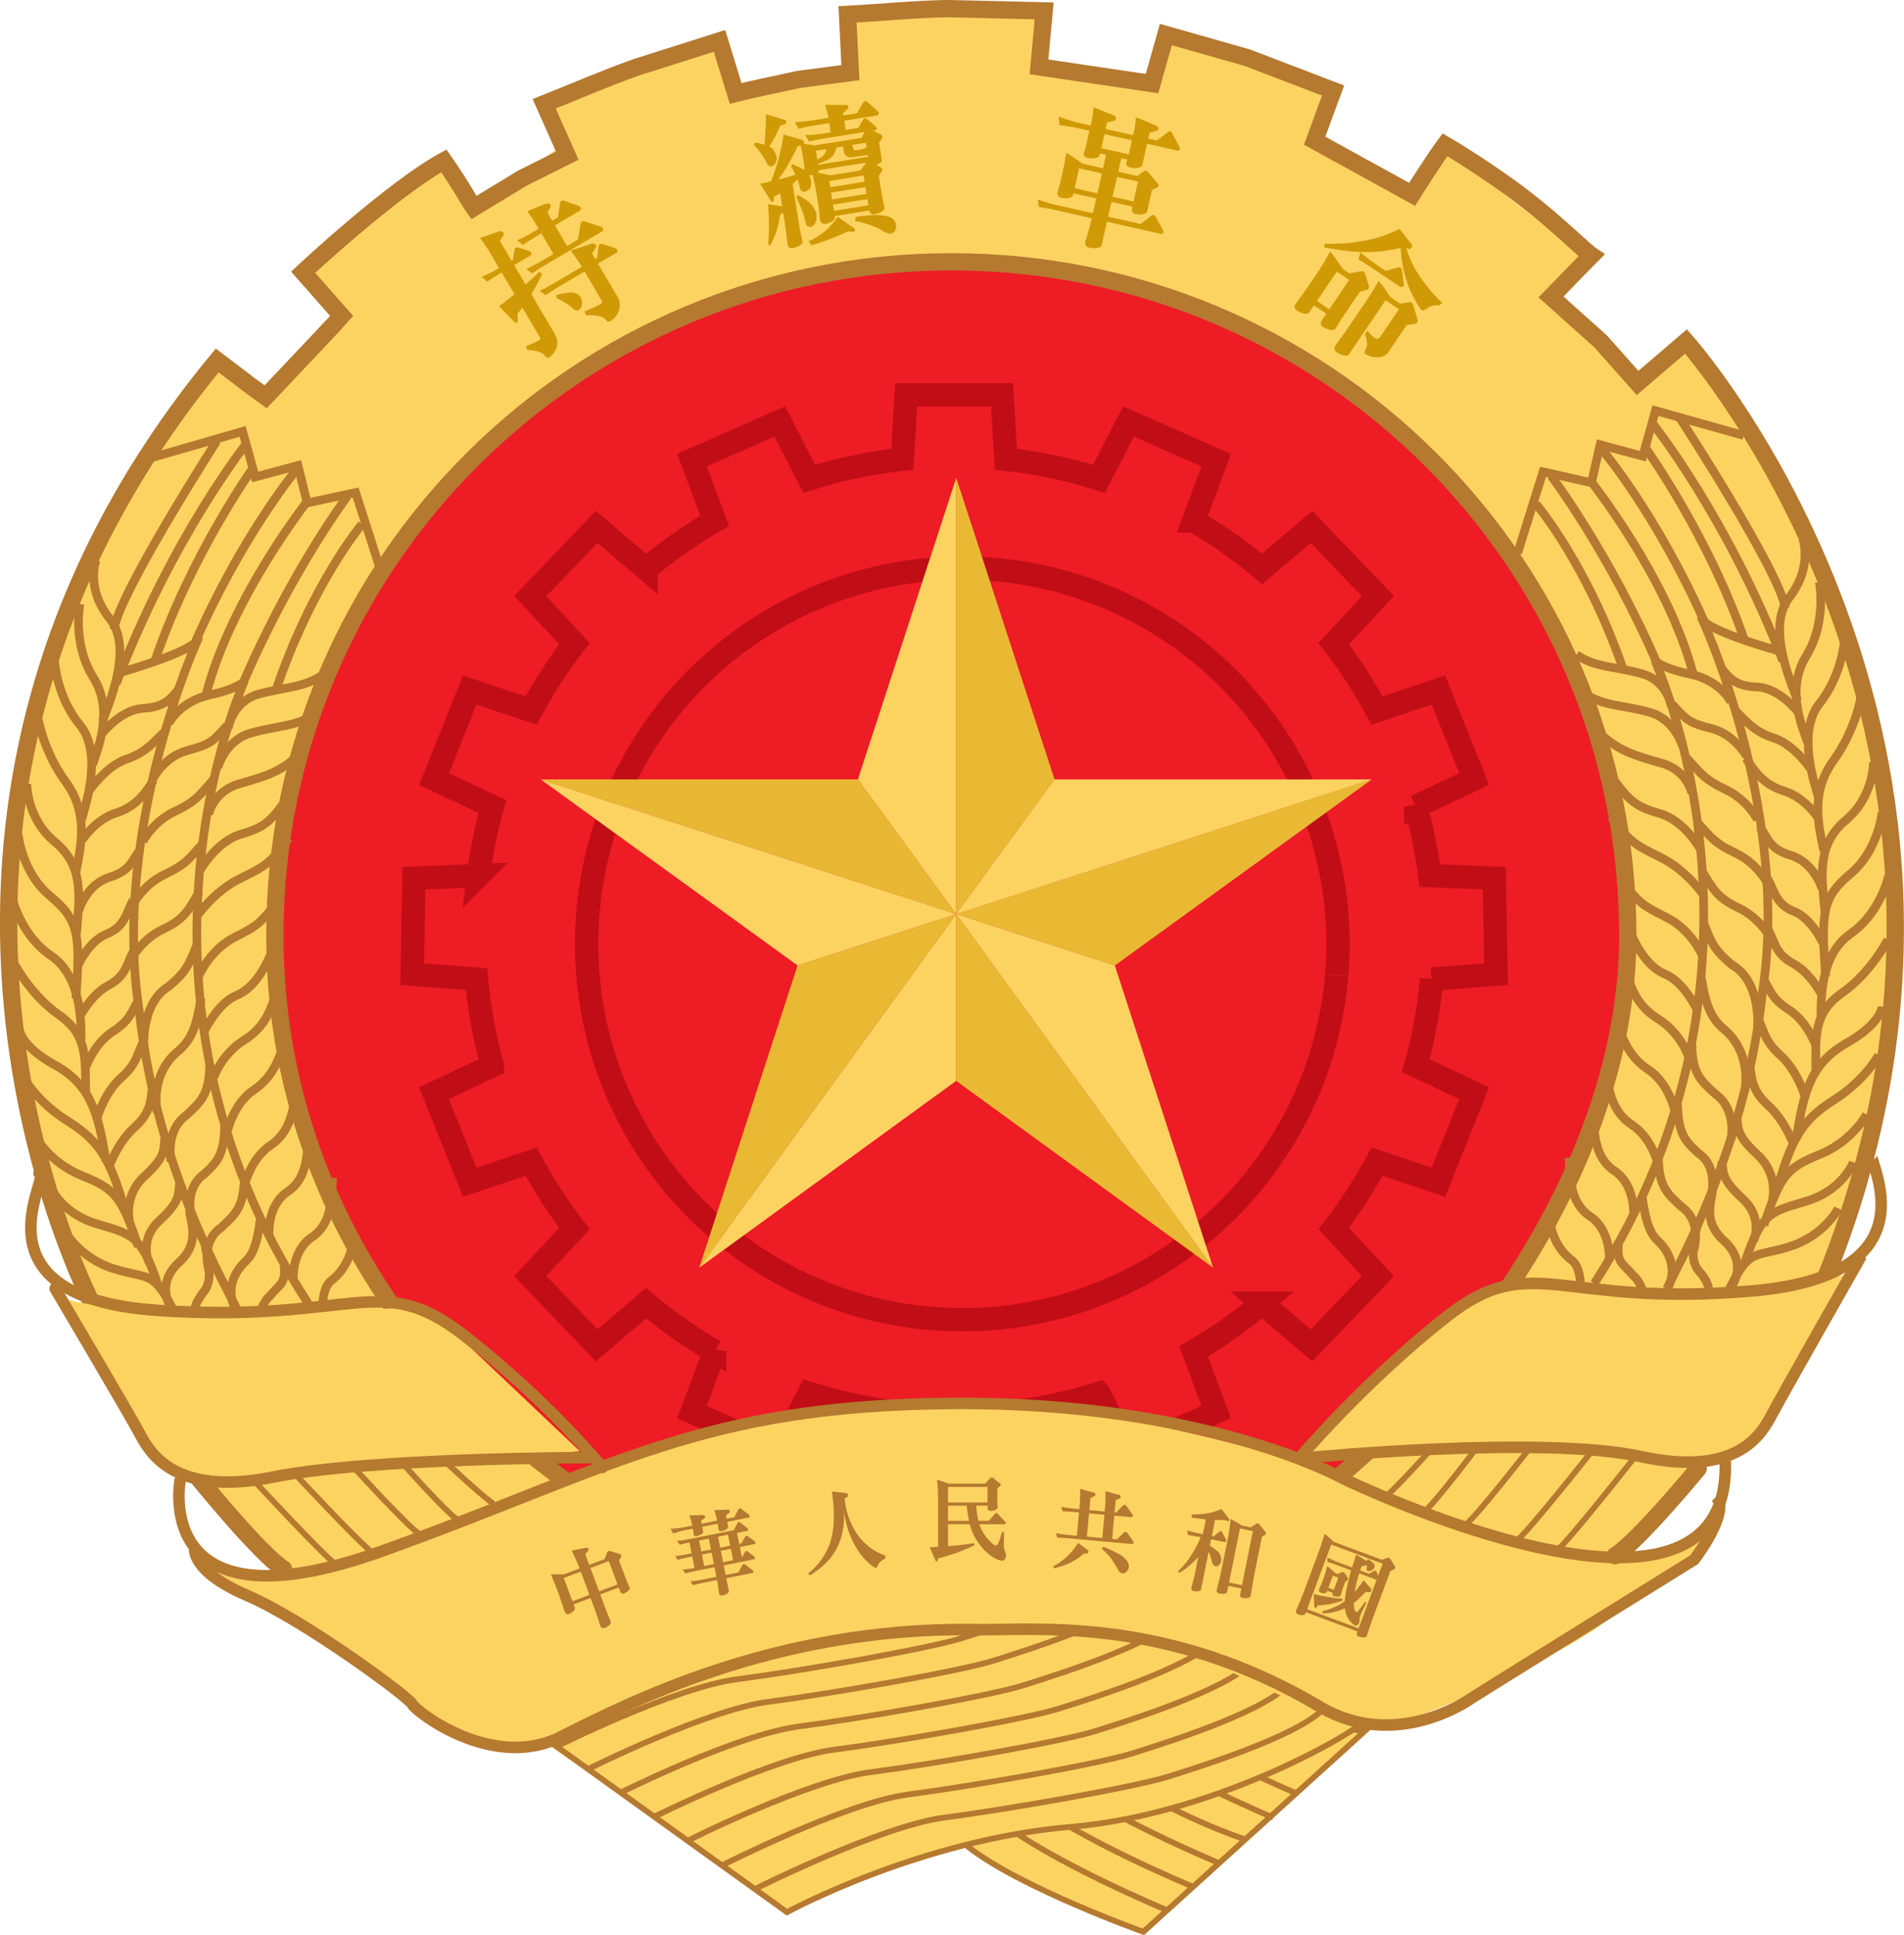 <?xml version="1.0" encoding="UTF-8" standalone="no"?>
<!-- Creator: CorelDRAW X6 -->

<svg
   xml:space="preserve"
   width="738.528"
   height="750.26"
   version="1.1"
   style="fill-rule:evenodd"
   viewBox="0 0 20842.898 21174"
   id="svg3603"
   inkscape:version="1.3.2 (091e20e, 2023-11-25, custom)"
   sodipodi:docname="만주 국장.svg"
   xmlns:inkscape="http://www.inkscape.org/namespaces/inkscape"
   xmlns:sodipodi="http://sodipodi.sourceforge.net/DTD/sodipodi-0.dtd"
   xmlns:xlink="http://www.w3.org/1999/xlink"
   xmlns="http://www.w3.org/2000/svg"
   xmlns:svg="http://www.w3.org/2000/svg"
   xmlns:rdf="http://www.w3.org/1999/02/22-rdf-syntax-ns#"
   xmlns:cc="http://creativecommons.org/ns#"
   xmlns:dc="http://purl.org/dc/elements/1.1/"><sodipodi:namedview
   pagecolor="#ffffff"
   bordercolor="#666666"
   borderopacity="1"
   objecttolerance="10"
   gridtolerance="10"
   guidetolerance="10"
   inkscape:pageopacity="0"
   inkscape:pageshadow="2"
   inkscape:window-width="1920"
   inkscape:window-height="991"
   id="namedview4028"
   showgrid="false"
   inkscape:zoom="0.32252323"
   inkscape:cx="-739.48161"
   inkscape:cy="116.27069"
   inkscape:window-x="-9"
   inkscape:window-y="-9"
   inkscape:window-maximized="1"
   inkscape:current-layer="图层_x0020_1"
   fit-margin-top="0"
   fit-margin-left="0"
   fit-margin-right="0"
   fit-margin-bottom="0"
   inkscape:showpageshadow="0"
   inkscape:pagecheckerboard="0"
   inkscape:deskcolor="#505050" />
 <defs
   id="defs3605">
  <style
   type="text/css"
   id="style3607">
   
    .str9 {stroke:#B5792F;stroke-width:5}
    .str2 {stroke:#B5792F;stroke-width:7.6}
    .str13 {stroke:#B5792F;stroke-width:7.62}
    .str1 {stroke:#B5792F;stroke-width:10}
    .str0 {stroke:#B5792F;stroke-width:12}
    .str3 {stroke:#B5792F;stroke-width:15;stroke-linecap:round}
    .str6 {stroke:#B5792F;stroke-width:15;stroke-linecap:square}
    .str10 {stroke:#B5792F;stroke-width:20}
    .str12 {stroke:#B5792F;stroke-width:20;stroke-linecap:round}
    .str4 {stroke:#B5792F;stroke-width:30}
    .str11 {stroke:#B5792F;stroke-width:30;stroke-linecap:round}
    .str5 {stroke:#B5792F;stroke-width:15}
    .str8 {stroke:#B57931;stroke-width:15}
    .str7 {stroke:#B6792F;stroke-width:15}
    .fil1 {fill:none}
    .fil4 {fill:#E62129}
    .fil5 {fill:#FEFEFE}
    .fil2 {fill:#15499A}
    .fil6 {fill:#B5792F}
    .fil0 {fill:#BBE3F8}
    .fil3 {fill:#FCD361}
   
  </style>
 <linearGradient
   id="ak-0"
   x2="1"
   gradientTransform="matrix(-862.516,1690.303,-1690.303,-862.516,10767.004,14149.314)"
   gradientUnits="userSpaceOnUse"><stop
     stop-color="#fcd034"
     offset="0"
     id="stop175-7"
     style="stop-color:#b6181e;stop-opacity:1;" /><stop
     stop-color="#fcd034"
     offset="0.091"
     id="stop176-6"
     style="stop-color:#b6181e;stop-opacity:1;" /><stop
     stop-color="#fcd034"
     offset="0.224"
     id="stop177-8"
     style="stop-color:#b6181e;stop-opacity:1;" /><stop
     stop-color="#d2a521"
     offset="0.444"
     id="stop178-0"
     style="stop-color:#901117;stop-opacity:1;" /><stop
     stop-color="#d2a521"
     offset="0.488"
     id="stop179-1"
     style="stop-color:#b6181e;stop-opacity:1;" /><stop
     stop-color="#f6d617"
     offset="0.645"
     id="stop180-8"
     style="stop-color:#b6181e;stop-opacity:1;" /><stop
     stop-color="#f6d617"
     offset="0.72"
     id="stop181-8"
     style="stop-color:#b6181e;stop-opacity:1;" /><stop
     stop-color="#f6c42a"
     offset="0.892"
     id="stop182-7"
     style="stop-color:#9d1016;stop-opacity:1;" /><stop
     stop-color="#f6c42a"
     offset="0.895"
     id="stop183-9"
     style="stop-color:#b6181e;stop-opacity:1;" /><stop
     stop-color="#f5c12e"
     offset="0.933"
     id="stop184-3"
     style="stop-color:#b6181e;stop-opacity:1;" /><stop
     stop-color="#f5c12e"
     offset="1"
     id="stop185-6"
     style="stop-color:#b6181e;stop-opacity:1;" /></linearGradient><clipPath
   id="al-8"><path
     d="M 0,800 H 800 V 0 H 0 Z"
     id="path185-3" /></clipPath><radialGradient
   id="am-8"
   cx="-8.2600593e-14"
   cy="9.5923269e-14"
   r="1"
   gradientTransform="matrix(628.745,168.472,-170.758,637.279,10494.864,14701.487)"
   gradientUnits="userSpaceOnUse"
   xlink:href="#ar-3"><stop
     stop-color="#fcd034"
     offset="0"
     id="stop186-3"
     style="stop-color:#b6181e;stop-opacity:1;" /><stop
     stop-color="#fcd034"
     offset="0.127"
     id="stop187-8"
     style="stop-color:#b6181e;stop-opacity:1;" /><stop
     stop-color="#fcd034"
     offset="0.163"
     id="stop188-5"
     style="stop-color:#b6181e;stop-opacity:1;" /><stop
     stop-color="#fcd034"
     offset="0.305"
     id="stop189-5"
     style="stop-color:#b6181e;stop-opacity:1;" /><stop
     stop-color="#fcd034"
     offset="0.582"
     id="stop190-0"
     style="stop-color:#9b0f15;stop-opacity:1;" /><stop
     stop-color="#e1ba19"
     offset="0.748"
     id="stop191-4"
     style="stop-color:#b6181e;stop-opacity:1;" /><stop
     stop-color="#fcd034"
     offset="0.852"
     id="stop192-5"
     style="stop-color:#9e0f19;stop-opacity:1;" /><stop
     stop-color="#fcd034"
     offset="1"
     id="stop193-9"
     style="stop-color:#b7171d;stop-opacity:1;" /></radialGradient><linearGradient
   id="ar-3"
   x2="1"
   gradientTransform="matrix(89.268,0,0,-89.268,406.355,468.644)"
   gradientUnits="userSpaceOnUse"><stop
     stop-color="#fcd034"
     offset="0"
     id="stop212-8" /><stop
     stop-color="#fcd034"
     offset=".127"
     id="stop213-6" /><stop
     stop-color="#fcd034"
     offset=".245"
     id="stop214-0" /><stop
     stop-color="#bf941f"
     offset=".354"
     id="stop215-0" /><stop
     stop-color="#fcd034"
     offset=".439"
     id="stop216-2" /><stop
     stop-color="#fcd034"
     offset=".615"
     id="stop217-0" /><stop
     stop-color="#cca222"
     offset=".737"
     id="stop218-5" /><stop
     stop-color="#e1ba19"
     offset=".852"
     id="stop219-9" /><stop
     stop-color="#e1ba19"
     offset="1"
     id="stop220-1" /></linearGradient><pattern
   id="EMFhbasepattern"
   patternUnits="userSpaceOnUse"
   width="6"
   height="6"
   x="0"
   y="0" /><pattern
   id="EMFhbasepattern-1"
   patternUnits="userSpaceOnUse"
   width="6"
   height="6"
   x="0"
   y="0" /><pattern
   id="EMFhbasepattern-7"
   patternUnits="userSpaceOnUse"
   width="6"
   height="6"
   x="0"
   y="0" /><pattern
   id="EMFhbasepattern-9"
   patternUnits="userSpaceOnUse"
   width="6"
   height="6"
   x="0"
   y="0" /><pattern
   id="EMFhbasepattern-5"
   patternUnits="userSpaceOnUse"
   width="6"
   height="6"
   x="0"
   y="0" /><pattern
   id="EMFhbasepattern-8"
   patternUnits="userSpaceOnUse"
   width="6"
   height="6"
   x="0"
   y="0" /></defs>
 <g
   id="图层_x0020_1"
   transform="matrix(6.313,0,0,6.313,-55866.054,-83130.361)"
   inkscape:label="图层 1">
  <g
   id="_123969824">
   <ellipse
   class="fil0"
   cx="10535"
   cy="14755"
   rx="1284"
   ry="1235"
   id="ellipse3612"
   style="fill:#ee1c25;fill-opacity:1"
   d="m 11819,14755 c 0,682.072 -574.866,1235 -1284,1235 -709.134,0 -1284,-552.928 -1284,-1235 0,-682.072 574.866,-1235 1284,-1235 709.134,0 1284,552.928 1284,1235 z"
   sodipodi:ry="1235"
   sodipodi:rx="1284"
   sodipodi:cy="14755"
   sodipodi:cx="10535" />
   
   <path
   class="fil2"
   d="m 9099,13970 404,211 c 0,0 218,-329 480,-454 262,-125 497,-97 497,-97 0,0 376,-21 629,170 252,191 297,246 363,339 66,94 204,76 204,76 l 176,-80 41,-94 c 0,0 17,-100 -41,-173 -59,-73 -69,-104 -69,-104 l -93,55 -145,-135 59,-66 -245,-190 -59,83 -159,-104 21,-76 -294,-100 -14,76 -197,-28 -7,-87 -328,7 3,94 -204,42 -35,-97 -297,100 28,87 -138,100 -66,-80 -231,190 55,76 -131,142 -79,-55 -128,170 z"
   id="path3616"
   inkscape:connector-curvature="0"
   style="fill:#fcd361;fill-opacity:1" />
   <path
   class="fil3 str1"
   d="m 10526,16368 c 90,72 306,149 306,149 l 384,-348 -307,-36 -345,143 -38,92 z"
   id="path3618"
   inkscape:connector-curvature="0"
   style="fill:#fcd361;stroke:#b5792f;stroke-width:10" />
   <path
   class="fil1 str1"
   d="m 10874,16480 c 0,0 -205,-85 -295,-158"
   id="path3620"
   inkscape:connector-curvature="0"
   style="fill:none;stroke:#b5792f;stroke-width:10" />
   <path
   class="fil1 str1"
   d="m 10916,16438 c 0,0 -201,-83 -291,-156"
   id="path3622"
   inkscape:connector-curvature="0"
   style="fill:none;stroke:#b5792f;stroke-width:10" />
   <path
   class="fil1 str1"
   d="m 10961,16397 c 0,0 -200,-83 -290,-156"
   id="path3624"
   inkscape:connector-curvature="0"
   style="fill:none;stroke:#b5792f;stroke-width:10" />
   <path
   class="fil1 str1"
   d="m 11009,16357 c -72,-24 -206,-85 -291,-156"
   id="path3626"
   inkscape:connector-curvature="0"
   style="fill:none;stroke:#b5792f;stroke-width:10" />
   <path
   class="fil1 str1"
   d="m 11057,16319 c 0,0 -203,-85 -293,-158"
   id="path3628"
   inkscape:connector-curvature="0"
   style="fill:none;stroke:#b5792f;stroke-width:10" />
   <path
   class="fil1 str1"
   d="m 11095,16276 c 0,0 -195,-82 -284,-154"
   id="path3630"
   inkscape:connector-curvature="0"
   style="fill:none;stroke:#b5792f;stroke-width:10" />
   <path
   class="fil3"
   d="m 9110,13957 157,-31 26,67 72,-20 16,63 75,-16 51,122 c 0,0 -165,279 -181,542 -16,263 79,605 185,731 106,126 259,303 322,342 63,39 759,106 759,106 l 428,24 177,-169 c 0,0 315,-337 381,-515 66,-178 167,-372 39,-770 -85,-267 -142,-295 -142,-295 l 47,-157 83,20 8,-51 94,8 16,-75 157,35 c 0,0 204,307 252,692 47,385 -110,711 -118,770 -8,59 -169,354 -464,538 -295,185 -346,249 -382,269 -35,20 -289,129 -385,140 -96,11 -373,41 -560,156 l -427,-293 c 0,0 -460,-279 -535,-358 -75,-79 -228,-362 -271,-468 -43,-106 -212,-523 -90,-928 122,-405 197,-472 208,-480 z"
   id="path3632"
   inkscape:connector-curvature="0"
   style="fill:#fcd361" />
   <path
   class="fil1 str1"
   d="m 10160,16442 c 0,0 218,-109 327,-123 108,-14 331,-53 388,-71 57,-18 220,-69 268,-116"
   id="path3634"
   inkscape:connector-curvature="0"
   style="fill:none;stroke:#b5792f;stroke-width:10" />
   <path
   class="fil1 str1"
   d="m 10101,16402 c 0,0 215,-109 323,-123 108,-14 331,-53 388,-71 57,-18 220,-69 268,-116"
   id="path3636"
   inkscape:connector-curvature="0"
   style="fill:none;stroke:#b5792f;stroke-width:10" />
   <path
   class="fil1 str1"
   d="m 10044,16358 c 0,0 209,-105 317,-118 108,-14 331,-53 388,-71 57,-18 220,-69 268,-116"
   id="path3638"
   inkscape:connector-curvature="0"
   style="fill:none;stroke:#b5792f;stroke-width:10" />
   <path
   class="fil1 str1"
   d="m 9981,16319 c 0,0 209,-105 317,-118 108,-14 331,-53 388,-71 57,-18 220,-69 268,-116"
   id="path3640"
   inkscape:connector-curvature="0"
   style="fill:none;stroke:#b5792f;stroke-width:10" />
   <path
   class="fil1 str1"
   d="m 9923,16277 c 0,0 203,-102 312,-116 108,-14 331,-53 388,-71 57,-18 220,-69 268,-116"
   id="path3642"
   inkscape:connector-curvature="0"
   style="fill:none;stroke:#b5792f;stroke-width:10" />
   <path
   class="fil1 str1"
   d="m 9867,16236 c 0,0 209,-105 317,-118 108,-14 331,-53 388,-71 57,-18 220,-69 268,-116"
   id="path3644"
   inkscape:connector-curvature="0"
   style="fill:none;stroke:#b5792f;stroke-width:10" />
   <path
   class="fil1 str1"
   d="m 9812,16197 c 0,0 209,-105 317,-118 108,-14 331,-53 388,-71 57,-18 220,-69 268,-116"
   id="path3646"
   inkscape:connector-curvature="0"
   style="fill:none;stroke:#b5792f;stroke-width:10" />
   
   
   
   
   
   
   
   
   
   
   
   
   <path
   class="fil1 str4"
   d="m 9844,15745 c -306,-213 -518,-554 -518,-955 0,-649 527,-1168 1173,-1168 646,0 1173,518 1173,1168 0,365 -246,727 -507,943"
   id="path3702"
   inkscape:connector-curvature="0"
   style="fill:none;stroke:#b5792f;stroke-width:30" />
   <polyline
   class="fil1 str5"
   points="9114,13961 9270,13916 9292,13995 9366,13975 9382,14040 9466,14022 9511,14162 "
   id="polyline3704"
   style="fill:none;stroke:#b5792f;stroke-width:15" />
   <path
   class="fil1 str5"
   d="m 9225,13933 c 0,0 -169,263 -178,326"
   id="path3706"
   inkscape:connector-curvature="0"
   style="fill:none;stroke:#b5792f;stroke-width:15" />
   <path
   class="fil1 str5"
   d="m 9276,13938 c 0,0 -129,163 -225,415"
   id="path3708"
   inkscape:connector-curvature="0"
   style="fill:none;stroke:#b5792f;stroke-width:15" />
   <path
   class="fil1 str5"
   d="m 9287,13981 c 0,0 -108,152 -169,333"
   id="path3710"
   inkscape:connector-curvature="0"
   style="fill:none;stroke:#b5792f;stroke-width:15" />
   <path
   class="fil1 str5"
   d="m 9363,13983 c 0,0 -93,112 -175,298"
   id="path3712"
   inkscape:connector-curvature="0"
   style="fill:none;stroke:#b5792f;stroke-width:15" />
   <path
   class="fil1 str5"
   d="m 9384,14035 c 0,0 -133,168 -177,336"
   id="path3714"
   inkscape:connector-curvature="0"
   style="fill:none;stroke:#b5792f;stroke-width:15" />
   <path
   class="fil1 str5"
   d="m 9452,14028 c 0,0 -100,133 -184,331"
   id="path3716"
   inkscape:connector-curvature="0"
   style="fill:none;stroke:#b5792f;stroke-width:15" />
   <path
   class="fil1 str5"
   d="m 9477,14077 c 0,0 -87,103 -150,290"
   id="path3718"
   inkscape:connector-curvature="0"
   style="fill:none;stroke:#b5792f;stroke-width:15" />
   <path
   class="fil1 str5"
   d="m 9016,14139 c 0,0 -19,49 24,102 43,53 -7,158 -13,178"
   id="path3720"
   inkscape:connector-curvature="0"
   style="fill:none;stroke:#b5792f;stroke-width:15" />
   <path
   class="fil1 str5"
   d="m 8988,14215 c 0,0 -14,69 24,129 37,60 3,130 -2,150"
   id="path3722"
   inkscape:connector-curvature="0"
   style="fill:none;stroke:#b5792f;stroke-width:15" />
   <path
   class="fil1 str5"
   d="m 8944,14314 c 0,0 3,61 44,111 41,50 8,144 3,164"
   id="path3724"
   inkscape:connector-curvature="0"
   style="fill:none;stroke:#b5792f;stroke-width:15" />
   <path
   class="fil1 str5"
   d="m 8916,14416 c 0,0 9,55 47,107 38,52 29,103 18,157"
   id="path3726"
   inkscape:connector-curvature="0"
   style="fill:none;stroke:#b5792f;stroke-width:15" />
   <path
   class="fil1 str5"
   d="m 8896,14527 c 0,0 -1,60 49,101 49,41 43,91 37,159"
   id="path3728"
   inkscape:connector-curvature="0"
   style="fill:none;stroke:#b5792f;stroke-width:15" />
   <path
   class="fil1 str5"
   d="m 8881,14615 c 0,0 6,66 56,107 49,41 52,66 44,177"
   id="path3730"
   inkscape:connector-curvature="0"
   style="fill:none;stroke:#b5792f;stroke-width:15" />
   <path
   class="fil1 str5"
   d="m 8871,14726 c 0,0 14,63 67,99 53,36 52,116 52,146"
   id="path3732"
   inkscape:connector-curvature="0"
   style="fill:none;stroke:#b5792f;stroke-width:15" />
   <path
   class="fil1 str5"
   d="m 8872,14835 c 0,0 29,57 79,92 50,35 46,73 47,134"
   id="path3734"
   inkscape:connector-curvature="0"
   style="fill:none;stroke:#b5792f;stroke-width:15" />
   <path
   class="fil1 str5"
   d="m 8883,14952 c 0,0 1,29 61,62 60,33 76,80 89,167"
   id="path3736"
   inkscape:connector-curvature="0"
   style="fill:none;stroke:#b5792f;stroke-width:15" />
   <path
   class="fil1 str5"
   d="m 8890,15035 c 0,0 22,43 79,78 57,36 73,70 99,159"
   id="path3738"
   inkscape:connector-curvature="0"
   style="fill:none;stroke:#b5792f;stroke-width:15" />
   <path
   class="fil1 str5"
   d="m 8911,15138 c 0,0 23,45 80,68 57,23 69,35 98,123"
   id="path3740"
   inkscape:connector-curvature="0"
   style="fill:none;stroke:#b5792f;stroke-width:15" />
   <path
   class="fil1 str5"
   d="m 8935,15222 c 0,0 18,48 80,67 62,19 79,18 108,106"
   id="path3742"
   inkscape:connector-curvature="0"
   style="fill:none;stroke:#b5792f;stroke-width:15" />
   <path
   class="fil1 str5"
   d="m 8961,15301 c 0,0 25,48 87,67 62,19 67,0 108,83"
   id="path3744"
   inkscape:connector-curvature="0"
   style="fill:none;stroke:#b5792f;stroke-width:15" />
   <path
   class="fil1 str5"
   d="m 9061,14333 c 0,0 123,-35 132,-57 4,-11 -152,327 -102,646 31,281 159,490 169,516"
   id="path3746"
   inkscape:connector-curvature="0"
   style="fill:none;stroke:#b5792f;stroke-width:15" />
   <path
   class="fil1 str5"
   d="m 9027,14439 c 0,0 32,-41 71,-43 39,-2 50,-20 61,-33"
   id="path3748"
   inkscape:connector-curvature="0"
   style="fill:none;stroke:#b5792f;stroke-width:15" />
   <path
   class="fil1 str5"
   d="m 9004,14539 c 0,0 29,-43 65,-55 37,-12 55,-39 68,-49"
   id="path3750"
   inkscape:connector-curvature="0"
   style="fill:none;stroke:#b5792f;stroke-width:15" />
   <path
   class="fil1 str5"
   d="m 8992,14624 c 0,0 23,-36 60,-47 37,-12 53,-40 64,-57"
   id="path3752"
   inkscape:connector-curvature="0"
   style="fill:none;stroke:#b5792f;stroke-width:15" />
   <path
   class="fil1 str5"
   d="m 8986,14747 c 0,0 12,-45 53,-58 41,-13 39,-33 55,-49"
   id="path3754"
   inkscape:connector-curvature="0"
   style="fill:none;stroke:#b5792f;stroke-width:15" />
   <path
   class="fil1 str5"
   d="m 8984,14843 c 0,0 19,-44 51,-56 32,-13 34,-39 45,-58"
   id="path3756"
   inkscape:connector-curvature="0"
   style="fill:none;stroke:#b5792f;stroke-width:15" />
   <path
   class="fil1 str5"
   d="m 8987,14932 c 0,0 20,-40 51,-56 31,-17 31,-38 42,-57"
   id="path3758"
   inkscape:connector-curvature="0"
   style="fill:none;stroke:#b5792f;stroke-width:15" />
   <path
   class="fil1 str5"
   d="m 8998,15018 c 0,0 15,-41 46,-61 31,-20 32,-33 44,-52"
   id="path3760"
   inkscape:connector-curvature="0"
   style="fill:none;stroke:#b5792f;stroke-width:15" />
   <path
   class="fil1 str5"
   d="m 9017,15109 c 0,0 12,-46 43,-73 30,-27 27,-44 39,-63"
   id="path3762"
   inkscape:connector-curvature="0"
   style="fill:none;stroke:#b5792f;stroke-width:15" />
   <path
   class="fil1 str5"
   d="m 9039,15189 c 0,0 15,-41 43,-66 28,-25 29,-46 31,-67"
   id="path3764"
   inkscape:connector-curvature="0"
   style="fill:none;stroke:#b5792f;stroke-width:15" />
   <path
   class="fil1 str5"
   d="m 9074,15285 c 0,0 -11,-44 26,-78 37,-34 33,-45 35,-66"
   id="path3766"
   inkscape:connector-curvature="0"
   style="fill:none;stroke:#b5792f;stroke-width:15" />
   <path
   class="fil1 str5"
   d="m 9108,15357 c 0,0 -19,-39 18,-73 37,-34 32,-45 35,-66"
   id="path3768"
   inkscape:connector-curvature="0"
   style="fill:none;stroke:#b5792f;stroke-width:15" />
   <path
   class="fil1 str5"
   d="m 9150,15441 c 0,0 -34,-41 7,-82 42,-36 22,-72 21,-93"
   id="path3770"
   inkscape:connector-curvature="0"
   style="fill:none;stroke:#b5792f;stroke-width:15" />
   <path
   class="fil1 str5"
   d="m 9189,15448 c -5,-10 0,-23 14,-41 19,-23 3,-67 2,-81"
   id="path3772"
   inkscape:connector-curvature="0"
   style="fill:none;stroke:#b5792f;stroke-width:15" />
   <path
   class="fil1 str5"
   d="m 9142,14422 c 0,0 18,-37 70,-49 52,-11 59,-24 60,-22 1,1 -244,532 112,1077"
   id="path3774"
   inkscape:connector-curvature="0"
   style="fill:none;stroke:#b5792f;stroke-width:15" />
   <path
   class="fil1 str5"
   d="m 9115,14517 c 0,0 20,-38 60,-48 40,-11 43,-15 68,-43"
   id="path3776"
   inkscape:connector-curvature="0"
   style="fill:none;stroke:#b5792f;stroke-width:15" />
   <path
   class="fil1 str5"
   d="m 9097,14627 c 0,0 17,-34 55,-52 38,-18 43,-28 68,-56"
   id="path3778"
   inkscape:connector-curvature="0"
   style="fill:none;stroke:#b5792f;stroke-width:15" />
   <path
   class="fil1 str5"
   d="m 9080,14736 c 0,0 17,-34 55,-52 38,-18 43,-28 68,-56"
   id="path3780"
   inkscape:connector-curvature="0"
   style="fill:none;stroke:#b5792f;stroke-width:15" />
   <path
   class="fil1 str5"
   d="m 9077,14831 c 0,0 17,-34 55,-52 38,-18 44,-33 63,-65"
   id="path3782"
   inkscape:connector-curvature="0"
   style="fill:none;stroke:#b5792f;stroke-width:15" />
   <path
   class="fil1 str5"
   d="m 9099,14988 c 0,0 -7,-80 43,-110 29,-24 35,-37 48,-70"
   id="path3784"
   inkscape:connector-curvature="0"
   style="fill:none;stroke:#b5792f;stroke-width:15" />
   <path
   class="fil1 str5"
   d="m 9122,15096 c 0,0 -15,-66 39,-108 25,-23 30,-50 37,-89"
   id="path3786"
   inkscape:connector-curvature="0"
   style="fill:none;stroke:#b5792f;stroke-width:15" />
   <path
   class="fil1 str5"
   d="m 9146,15181 c 0,0 -11,-53 27,-80 25,-23 39,-36 40,-85"
   id="path3788"
   inkscape:connector-curvature="0"
   style="fill:none;stroke:#b5792f;stroke-width:15" />
   <path
   class="fil1 str5"
   d="m 9183,15285 c 0,0 -18,-55 21,-82 25,-23 34,-36 35,-85"
   id="path3790"
   inkscape:connector-curvature="0"
   style="fill:none;stroke:#b5792f;stroke-width:15" />
   <path
   class="fil1 str5"
   d="m 9213,15376 c 0,0 -19,-53 20,-80 25,-23 39,-36 40,-85"
   id="path3792"
   inkscape:connector-curvature="0"
   style="fill:none;stroke:#b5792f;stroke-width:15" />
   <path
   class="fil1 str5"
   d="m 9256,15434 c 0,0 -22,-41 20,-80 10,-10 19,-25 25,-74"
   id="path3794"
   inkscape:connector-curvature="0"
   style="fill:none;stroke:#b5792f;stroke-width:15" />
   <path
   class="fil1 str5"
   d="m 9299,15447 c 0,0 7,-23 18,-32 16,-20 29,-21 25,-54"
   id="path3796"
   inkscape:connector-curvature="0"
   style="fill:none;stroke:#b5792f;stroke-width:15" />
   <path
   class="fil1 str5"
   d="m 9245,14431 c 0,0 7,-46 51,-59 45,-13 80,-11 113,-34"
   id="path3798"
   inkscape:connector-curvature="0"
   style="fill:none;stroke:#b5792f;stroke-width:15" />
   <path
   class="fil1 str5"
   d="m 9227,14499 c 0,0 12,-47 57,-60 45,-13 80,-11 113,-34"
   id="path3800"
   inkscape:connector-curvature="0"
   style="fill:none;stroke:#b5792f;stroke-width:15" />
   <path
   class="fil1 str5"
   d="m 9211,14580 c 0,0 8,-40 53,-53 45,-13 76,-21 110,-57"
   id="path3802"
   inkscape:connector-curvature="0"
   style="fill:none;stroke:#b5792f;stroke-width:15" />
   <path
   class="fil1 str5"
   d="m 9195,14679 c 0,0 28,-52 73,-65 45,-13 53,-25 86,-71"
   id="path3804"
   inkscape:connector-curvature="0"
   style="fill:none;stroke:#b5792f;stroke-width:15" />
   <path
   class="fil1 str5"
   d="m 9191,14756 c 0,0 29,-42 73,-64 44,-22 53,-25 86,-71"
   id="path3806"
   inkscape:connector-curvature="0"
   style="fill:none;stroke:#b5792f;stroke-width:15" />
   <path
   class="fil1 str5"
   d="m 9194,14860 c 0,0 19,-45 62,-67 44,-22 46,-26 79,-68"
   id="path3808"
   inkscape:connector-curvature="0"
   style="fill:none;stroke:#b5792f;stroke-width:15" />
   <path
   class="fil1 str5"
   d="m 9204,14955 c 0,0 23,-48 55,-61 32,-13 52,-51 64,-81"
   id="path3810"
   inkscape:connector-curvature="0"
   style="fill:none;stroke:#b5792f;stroke-width:15" />
   <path
   class="fil1 str5"
   d="m 9220,15036 c 0,0 13,-40 53,-65 40,-25 46,-57 58,-87"
   id="path3812"
   inkscape:connector-curvature="0"
   style="fill:none;stroke:#b5792f;stroke-width:15" />
   <path
   class="fil1 str5"
   d="m 9243,15132 c 0,0 10,-50 46,-74 36,-24 45,-58 56,-89"
   id="path3814"
   inkscape:connector-curvature="0"
   style="fill:none;stroke:#b5792f;stroke-width:15" />
   <path
   class="fil1 str5"
   d="m 9272,15228 c 0,0 10,-50 46,-74 36,-24 38,-61 47,-94"
   id="path3816"
   inkscape:connector-curvature="0"
   style="fill:none;stroke:#b5792f;stroke-width:15" />
   <path
   class="fil1 str5"
   d="m 9316,15309 c 0,0 -4,-51 32,-75 36,-24 34,-68 36,-103"
   id="path3818"
   inkscape:connector-curvature="0"
   style="fill:none;stroke:#b5792f;stroke-width:15" />
   <path
   class="fil1 str5"
   d="m 9358,15388 c 0,0 -4,-51 32,-75 36,-24 34,-68 36,-103"
   id="path3820"
   inkscape:connector-curvature="0"
   style="fill:none;stroke:#b5792f;stroke-width:15" />
   <path
   class="fil1 str5"
   d="m 9409,15430 c 0,0 0,-31 15,-42 16,-12 31,-33 37,-63"
   id="path3822"
   inkscape:connector-curvature="0"
   style="fill:none;stroke:#b5792f;stroke-width:15" />
   <path
   class="fil1 str4"
   d="m 9011,15432 c 0,0 -445,-839 215,-1639 65,49 45,35 84,63 33,-35 127,-134 132,-140 l -67,-76 c 0,0 153,-143 244,-193 32,46 42,67 52,81 l 84,-51 78,-39 -40,-90 c 53,-21 103,-43 159,-63 l 145,-46 28,91 c 36,-9 50,-11 108,-24 l 91,-12 -5,-101 c 58,-3 116,-9 174,-10 l 167,4 -9,97 196,29 24,-85 141,40 149,57 -32,87 169,93 c 0,0 37,-59 57,-86 7,4 77,46 138,93 56,43 104,91 116,99 -31,31 -60,62 -70,72 l 86,77 64,72 84,-72 c 0,0 619,694 240,1628"
   id="path3824"
   inkscape:connector-curvature="0"
   style="fill:none;stroke:#b5792f;stroke-width:30" />
   
   <polyline
   class="fil1 str7"
   points="11873,13923 11720,13880 11698,13959 11624,13939 11609,14005 11525,13986 11481,14127 "
   id="polyline3828"
   style="fill:none;stroke:#b6792f;stroke-width:15" />
   <path
   class="fil1 str8"
   d="m 11763,13894 c 0,0 172,264 182,328"
   id="path3830"
   inkscape:connector-curvature="0"
   style="fill:none;stroke:#b57931;stroke-width:15" />
   <path
   class="fil1 str8"
   d="m 11714,13901 c 0,0 130,162 227,413"
   id="path3832"
   inkscape:connector-curvature="0"
   style="fill:none;stroke:#b57931;stroke-width:15" />
   <path
   class="fil1 str8"
   d="m 11703,13945 c 0,0 109,152 171,332"
   id="path3834"
   inkscape:connector-curvature="0"
   style="fill:none;stroke:#b57931;stroke-width:15" />
   <path
   class="fil1 str8"
   d="m 11627,13947 c 0,0 94,111 177,297"
   id="path3836"
   inkscape:connector-curvature="0"
   style="fill:none;stroke:#b57931;stroke-width:15" />
   <path
   class="fil1 str8"
   d="m 11606,14000 c 0,0 134,167 179,335"
   id="path3838"
   inkscape:connector-curvature="0"
   style="fill:none;stroke:#b57931;stroke-width:15" />
   <path
   class="fil1 str8"
   d="m 11539,13993 c 0,0 101,133 186,330"
   id="path3840"
   inkscape:connector-curvature="0"
   style="fill:none;stroke:#b57931;stroke-width:15" />
   <path
   class="fil1 str8"
   d="m 11513,14042 c 0,0 88,103 152,289"
   id="path3842"
   inkscape:connector-curvature="0"
   style="fill:none;stroke:#b57931;stroke-width:15" />
   <path
   class="fil1 str8"
   d="m 11975,14101 c 0,0 19,49 -23,103 -42,53 8,158 14,178"
   id="path3844"
   inkscape:connector-curvature="0"
   style="fill:none;stroke:#b57931;stroke-width:15" />
   <path
   class="fil1 str8"
   d="m 12004,14177 c 0,0 14,69 -23,129 -37,60 -3,130 3,150"
   id="path3846"
   inkscape:connector-curvature="0"
   style="fill:none;stroke:#b57931;stroke-width:15" />
   <path
   class="fil1 str8"
   d="m 12048,14275 c 0,0 -3,61 -43,112 -41,50 -8,144 -2,164"
   id="path3848"
   inkscape:connector-curvature="0"
   style="fill:none;stroke:#b57931;stroke-width:15" />
   <path
   class="fil1 str8"
   d="m 12076,14378 c 0,0 -9,55 -47,108 -38,53 -29,103 -17,157"
   id="path3850"
   inkscape:connector-curvature="0"
   style="fill:none;stroke:#b57931;stroke-width:15" />
   <path
   class="fil1 str8"
   d="m 12098,14489 c 0,0 1,60 -48,101 -49,41 -43,92 -36,159"
   id="path3852"
   inkscape:connector-curvature="0"
   style="fill:none;stroke:#b57931;stroke-width:15" />
   <path
   class="fil1 str8"
   d="m 12113,14576 c 0,0 -6,66 -55,107 -49,41 -51,66 -43,178"
   id="path3854"
   inkscape:connector-curvature="0"
   style="fill:none;stroke:#b57931;stroke-width:15" />
   <path
   class="fil1 str8"
   d="m 12124,14687 c 0,0 -13,63 -66,100 -53,37 -51,116 -51,146"
   id="path3856"
   inkscape:connector-curvature="0"
   style="fill:none;stroke:#b57931;stroke-width:15" />
   <path
   class="fil1 str8"
   d="m 12123,14797 c 0,0 -29,57 -79,92 -50,35 -46,74 -46,134"
   id="path3858"
   inkscape:connector-curvature="0"
   style="fill:none;stroke:#b57931;stroke-width:15" />
   <path
   class="fil1 str8"
   d="m 12113,14913 c 0,0 -1,29 -61,63 -60,34 -75,80 -88,168"
   id="path3860"
   inkscape:connector-curvature="0"
   style="fill:none;stroke:#b57931;stroke-width:15" />
   <path
   class="fil1 str8"
   d="m 12107,14997 c 0,0 -22,43 -79,79 -57,36 -73,70 -99,160"
   id="path3862"
   inkscape:connector-curvature="0"
   style="fill:none;stroke:#b57931;stroke-width:15" />
   <path
   class="fil1 str8"
   d="m 12086,15100 c 0,0 -23,45 -80,69 -57,23 -69,35 -98,123"
   id="path3864"
   inkscape:connector-curvature="0"
   style="fill:none;stroke:#b57931;stroke-width:15" />
   <path
   class="fil1 str8"
   d="m 12063,15183 c 0,0 -18,48 -80,67 -62,19 -79,18 -108,107"
   id="path3866"
   inkscape:connector-curvature="0"
   style="fill:none;stroke:#b57931;stroke-width:15" />
   <path
   class="fil1 str8"
   d="m 12037,15263 c 0,0 -24,48 -87,67 -62,19 -67,0 -107,83"
   id="path3868"
   inkscape:connector-curvature="0"
   style="fill:none;stroke:#b57931;stroke-width:15" />
   <path
   class="fil1 str8"
   d="m 11932,14296 c 0,0 -123,-34 -132,-56 -4,-11 154,326 106,645 -30,281 -156,491 -166,517"
   id="path3870"
   inkscape:connector-curvature="0"
   style="fill:none;stroke:#b57931;stroke-width:15" />
   <path
   class="fil1 str8"
   d="m 11966,14401 c 0,0 -32,-41 -71,-42 -39,-1 -50,-20 -61,-33"
   id="path3872"
   inkscape:connector-curvature="0"
   style="fill:none;stroke:#b57931;stroke-width:15" />
   <path
   class="fil1 str8"
   d="m 11989,14501 c 0,0 -29,-43 -65,-54 -37,-11 -55,-39 -68,-49"
   id="path3874"
   inkscape:connector-curvature="0"
   style="fill:none;stroke:#b57931;stroke-width:15" />
   <path
   class="fil1 str8"
   d="m 12002,14586 c 0,0 -23,-36 -60,-47 -37,-11 -53,-39 -65,-56"
   id="path3876"
   inkscape:connector-curvature="0"
   style="fill:none;stroke:#b57931;stroke-width:15" />
   <path
   class="fil1 str8"
   d="m 12009,14709 c 0,0 -13,-45 -54,-58 -41,-12 -39,-33 -55,-49"
   id="path3878"
   inkscape:connector-curvature="0"
   style="fill:none;stroke:#b57931;stroke-width:15" />
   <path
   class="fil1 str8"
   d="m 12011,14804 c 0,0 -20,-44 -51,-56 -32,-12 -34,-38 -46,-57"
   id="path3880"
   inkscape:connector-curvature="0"
   style="fill:none;stroke:#b57931;stroke-width:15" />
   <path
   class="fil1 str8"
   d="m 12009,14894 c 0,0 -20,-40 -51,-56 -31,-17 -31,-38 -42,-57"
   id="path3882"
   inkscape:connector-curvature="0"
   style="fill:none;stroke:#b57931;stroke-width:15" />
   <path
   class="fil1 str8"
   d="m 11998,14980 c 0,0 -15,-41 -46,-61 -31,-20 -32,-33 -44,-52"
   id="path3884"
   inkscape:connector-curvature="0"
   style="fill:none;stroke:#b57931;stroke-width:15" />
   <path
   class="fil1 str8"
   d="m 11980,15071 c 0,0 -13,-46 -43,-73 -30,-27 -28,-44 -39,-63"
   id="path3886"
   inkscape:connector-curvature="0"
   style="fill:none;stroke:#b57931;stroke-width:15" />
   <path
   class="fil1 str8"
   d="m 11959,15151 c 0,0 -15,-41 -43,-66 -28,-25 -29,-46 -32,-67"
   id="path3888"
   inkscape:connector-curvature="0"
   style="fill:none;stroke:#b57931;stroke-width:15" />
   <path
   class="fil1 str8"
   d="m 11923,15248 c 0,0 11,-44 -26,-78 -37,-34 -33,-45 -36,-66"
   id="path3890"
   inkscape:connector-curvature="0"
   style="fill:none;stroke:#b57931;stroke-width:15" />
   <path
   class="fil1 str8"
   d="m 11890,15319 c 0,0 18,-39 -19,-73 -37,-34 -33,-45 -36,-66"
   id="path3892"
   inkscape:connector-curvature="0"
   style="fill:none;stroke:#b57931;stroke-width:15" />
   <path
   class="fil1 str8"
   d="m 11849,15403 c 0,0 34,-41 -8,-82 -42,-36 -22,-72 -22,-93"
   id="path3894"
   inkscape:connector-curvature="0"
   style="fill:none;stroke:#b57931;stroke-width:15" />
   <path
   class="fil1 str8"
   d="m 11810,15411 c 5,-10 0,-23 -15,-40 -20,-23 -3,-67 -3,-81"
   id="path3896"
   inkscape:connector-curvature="0"
   style="fill:none;stroke:#b57931;stroke-width:15" />
   <path
   class="fil1 str8"
   d="m 11851,14385 c 0,0 -18,-37 -70,-48 -52,-11 -59,-23 -61,-22 -1,1 247,530 -106,1078"
   id="path3898"
   inkscape:connector-curvature="0"
   style="fill:none;stroke:#b57931;stroke-width:15" />
   <path
   class="fil1 str8"
   d="m 11878,14479 c 0,0 -21,-38 -61,-48 -40,-10 -43,-15 -68,-42"
   id="path3900"
   inkscape:connector-curvature="0"
   style="fill:none;stroke:#b57931;stroke-width:15" />
   <path
   class="fil1 str8"
   d="m 11897,14589 c 0,0 -17,-34 -55,-52 -38,-18 -43,-28 -68,-55"
   id="path3902"
   inkscape:connector-curvature="0"
   style="fill:none;stroke:#b57931;stroke-width:15" />
   <path
   class="fil1 str8"
   d="m 11914,14699 c 0,0 -17,-34 -55,-52 -38,-18 -43,-28 -68,-55"
   id="path3904"
   inkscape:connector-curvature="0"
   style="fill:none;stroke:#b57931;stroke-width:15" />
   <path
   class="fil1 str8"
   d="m 11919,14794 c 0,0 -17,-34 -55,-52 -38,-18 -44,-33 -64,-65"
   id="path3906"
   inkscape:connector-curvature="0"
   style="fill:none;stroke:#b57931;stroke-width:15" />
   <path
   class="fil1 str8"
   d="m 11897,14950 c 0,0 7,-80 -44,-109 -29,-24 -36,-37 -48,-70"
   id="path3908"
   inkscape:connector-curvature="0"
   style="fill:none;stroke:#b57931;stroke-width:15" />
   <path
   class="fil1 str8"
   d="m 11875,15058 c 0,0 14,-66 -39,-108 -25,-23 -30,-50 -37,-89"
   id="path3910"
   inkscape:connector-curvature="0"
   style="fill:none;stroke:#b57931;stroke-width:15" />
   <path
   class="fil1 str8"
   d="m 11851,15144 c 0,0 11,-53 -28,-80 -25,-23 -39,-35 -40,-85"
   id="path3912"
   inkscape:connector-curvature="0"
   style="fill:none;stroke:#b57931;stroke-width:15" />
   <path
   class="fil1 str8"
   d="m 11815,15248 c 0,0 18,-55 -21,-81 -25,-23 -34,-35 -36,-85"
   id="path3914"
   inkscape:connector-curvature="0"
   style="fill:none;stroke:#b57931;stroke-width:15" />
   <path
   class="fil1 str8"
   d="m 11785,15340 c 0,0 19,-53 -20,-80 -25,-23 -39,-35 -40,-85"
   id="path3916"
   inkscape:connector-curvature="0"
   style="fill:none;stroke:#b57931;stroke-width:15" />
   <path
   class="fil1 str8"
   d="m 11743,15398 c 0,0 22,-41 -20,-80 -10,-10 -19,-25 -26,-74"
   id="path3918"
   inkscape:connector-curvature="0"
   style="fill:none;stroke:#b57931;stroke-width:15" />
   <path
   class="fil1 str8"
   d="m 11700,15411 c 0,0 -7,-23 -19,-32 -16,-20 -29,-21 -25,-54"
   id="path3920"
   inkscape:connector-curvature="0"
   style="fill:none;stroke:#b57931;stroke-width:15" />
   <path
   class="fil1 str8"
   d="m 11748,14394 c 0,0 -7,-46 -52,-58 -45,-13 -80,-10 -113,-33"
   id="path3922"
   inkscape:connector-curvature="0"
   style="fill:none;stroke:#b57931;stroke-width:15" />
   <path
   class="fil1 str8"
   d="m 11767,14462 c 0,0 -13,-47 -57,-59 -45,-13 -80,-10 -113,-33"
   id="path3924"
   inkscape:connector-curvature="0"
   style="fill:none;stroke:#b57931;stroke-width:15" />
   <path
   class="fil1 str8"
   d="m 11783,14543 c 0,0 -8,-40 -53,-52 -45,-13 -76,-21 -111,-56"
   id="path3926"
   inkscape:connector-curvature="0"
   style="fill:none;stroke:#b57931;stroke-width:15" />
   <path
   class="fil1 str8"
   d="m 11799,14642 c 0,0 -28,-52 -73,-64 -45,-13 -53,-24 -87,-70"
   id="path3928"
   inkscape:connector-curvature="0"
   style="fill:none;stroke:#b57931;stroke-width:15" />
   <path
   class="fil1 str8"
   d="m 11803,14719 c 0,0 -29,-42 -73,-64 -44,-22 -53,-25 -87,-71"
   id="path3930"
   inkscape:connector-curvature="0"
   style="fill:none;stroke:#b57931;stroke-width:15" />
   <path
   class="fil1 str8"
   d="m 11801,14824 c 0,0 -19,-45 -63,-66 -44,-22 -46,-25 -80,-67"
   id="path3932"
   inkscape:connector-curvature="0"
   style="fill:none;stroke:#b57931;stroke-width:15" />
   <path
   class="fil1 str8"
   d="m 11792,14918 c 0,0 -23,-48 -55,-61 -32,-13 -52,-51 -64,-81"
   id="path3934"
   inkscape:connector-curvature="0"
   style="fill:none;stroke:#b57931;stroke-width:15" />
   <path
   class="fil1 str8"
   d="m 11777,14999 c 0,0 -13,-40 -53,-65 -40,-25 -46,-57 -58,-87"
   id="path3936"
   inkscape:connector-curvature="0"
   style="fill:none;stroke:#b57931;stroke-width:15" />
   <path
   style="fill-rule:evenodd;fill:none;fill-opacity:1;stroke:#c10e16;stroke-width:40.519;stroke-dasharray:none;stroke-opacity:1;paint-order:stroke markers fill"
   id="path6"
   sodipodi:type="arc"
   sodipodi:cx="10517.997"
   sodipodi:cy="14804.486"
   sodipodi:rx="651.42767"
   sodipodi:ry="651.42767"
   sodipodi:start="0.083544975"
   sodipodi:end="0.082469255"
   sodipodi:open="true"
   sodipodi:arc-type="arc"
   d="m 11167.153,14858.847 a 651.428,651.428 0 0 1 -703.342,594.81 651.428,651.428 0 0 1 -594.999,-703.182 651.428,651.428 0 0 1 703.022,-595.188 651.428,651.428 0 0 1 595.377,702.861"
   transform="translate(1.9871244e-4,-1.6273858e-4)" /><path
   d="m 10586.953,15729.249 h -166.305 l -6.559,-111.782 a 822.613,822.613 0 0 1 -161.491,-34.041 l -51.11,99.678 -152.167,-67.044 39.193,-105.298 a 836.903,836.903 0 0 1 -118.739,-83.484 l -85.74,73.075 -115.089,-120.043 76.567,-82.55 a 834.355,834.355 0 0 1 -75.082,-115.868 l -106.512,35.659 -61.939,-154.335 101.297,-47.715 a 825.107,825.107 0 0 1 -27.539,-150.032 l -111.651,-8.618 3.036,-166.251 111.834,-4.533 a 823.816,823.816 0 0 1 24.32,-119.75 l -101.297,-47.714 61.939,-154.326 106.512,35.639 a 834.246,834.246 0 0 1 75.082,-115.859 l -76.567,-82.562 115.077,-120.02 85.752,73.052 a 835.884,835.884 0 0 1 118.739,-83.46 l -39.193,-105.307 152.167,-67.06 51.11,99.669 a 825.562,825.562 0 0 1 161.491,-34.041 l 6.559,-111.782 h 166.305 l 3.673,62.527 2.887,49.264 a 823.556,823.556 0 0 1 161.49,34.047 l 51.11,-99.684 152.167,67.06 -39.196,105.296 a 836.935,836.935 0 0 1 118.754,83.471 l 85.726,-73.052 115.09,120.02 -76.568,82.562 a 834.246,834.246 0 0 1 75.082,115.859 l 106.521,-35.639 61.93,154.326 -101.298,47.703 a 824.098,824.098 0 0 1 24.32,119.761 l 111.846,4.51 3.035,166.274 -111.673,8.618 a 825.107,825.107 0 0 1 -27.538,150.032 l 101.308,47.704 -61.93,154.346 -106.512,-35.67 a 834.431,834.431 0 0 1 -75.091,115.879 l 76.568,82.55 -115.09,120.043 -85.726,-73.075 a 836.393,836.393 0 0 1 -118.754,83.484 l 39.196,105.298 -152.167,67.044 -51.11,-99.678 a 822.613,822.613 0 0 1 -161.49,34.041 z"
   fill="none"
   stroke-miterlimit="3.996"
   stroke-width="8.187"
   id="path2046-5"
   style="fill-rule:evenodd;stroke:#c10e16;stroke-width:40.519;stroke-dasharray:none;stroke-opacity:1"
   transform="translate(1.9871244e-4,-1.6273858e-4)" /><path
   class="fil1 str8"
   d="m 11754,15095 c 0,0 -11,-50 -47,-73 -36,-24 -45,-58 -57,-88"
   id="path3938"
   inkscape:connector-curvature="0"
   style="fill:none;stroke:#b57931;stroke-width:15" />
   <path
   class="fil1 str8"
   d="m 11726,15191 c 0,0 -11,-50 -47,-73 -36,-24 -39,-61 -47,-94"
   id="path3940"
   inkscape:connector-curvature="0"
   style="fill:none;stroke:#b57931;stroke-width:15" />
   <path
   class="fil1 str8"
   d="m 11682,15273 c 0,0 3,-51 -33,-75 -36,-24 -35,-68 -37,-102"
   id="path3942"
   inkscape:connector-curvature="0"
   style="fill:none;stroke:#b57931;stroke-width:15" />
   <path
   class="fil1 str8"
   d="m 11640,15352 c 0,0 3,-51 -33,-75 -36,-24 -35,-68 -37,-102"
   id="path3944"
   inkscape:connector-curvature="0"
   style="fill:none;stroke:#b57931;stroke-width:15" />
   <path
   class="fil1 str8"
   d="m 11590,15395 c 0,0 0,-31 -15,-42 -16,-12 -32,-33 -37,-63"
   id="path3946"
   inkscape:connector-curvature="0"
   style="fill:none;stroke:#b57931;stroke-width:15" />
   <path
   class="fil1 str1"
   d="m 9808,16191 406,292 c 0,0 231,-126 493,-148 262,-22 520,-179 511,-188"
   id="path3948"
   inkscape:connector-curvature="0"
   style="fill:none;stroke:#b5792f;stroke-width:10" />
   
   
   
   
   
   
   
   
   
   
   <path
   class="fil4"
   d="m 9187,15855 c 64,40 154,58 309,3 156,-55 544,-200 612,-216 68,-16 391,-72 661,-20 271,52 419,104 585,182 167,78 367,67 411,48 44,-19 70,-67 70,-67 -3,71 -49,92 -94,118 -40,23 -78,53 -121,86 -55,41 -302,161 -355,166 -53,5 -76,14 -300,-98 -224,-112 -634,-54 -634,-54 0,0 -393,96 -467,152 -74,56 -196,48 -248,4 -52,-44 -211,-152 -263,-178 -52,-26 -145,-82 -167,-126 z"
   id="path3970"
   inkscape:connector-curvature="0"
   style="fill:#fcd361;fill-opacity:1" />
   <path
   class="fil1 str11"
   d="m 11794,15714 c 0,0 -104,126 -144,151"
   id="path3972"
   inkscape:connector-curvature="0"
   style="fill:none;stroke:#b5792f;stroke-width:30;stroke-linecap:round" />
   <path
   class="fil1 str1"
   d="m 11688,15689 c 0,0 -120,153 -142,170"
   id="path3974"
   inkscape:connector-curvature="0"
   style="fill:none;stroke:#b5792f;stroke-width:10" />
   <path
   class="fil1 str1"
   d="m 11615,15677 c 0,0 -117,149 -139,165"
   id="path3976"
   inkscape:connector-curvature="0"
   style="fill:none;stroke:#b5792f;stroke-width:10" />
   <path
   class="fil1 str1"
   d="m 11503,15677 c 0,0 -93,120 -114,136"
   id="path3978"
   inkscape:connector-curvature="0"
   style="fill:none;stroke:#b5792f;stroke-width:10" />
   <path
   class="fil1 str1"
   d="m 11413,15674 c 0,0 -76,101 -97,118"
   id="path3980"
   inkscape:connector-curvature="0"
   style="fill:none;stroke:#b5792f;stroke-width:10" />
   <path
   class="fil1 str1"
   d="m 11336,15675 c 0,0 -69,77 -91,94"
   id="path3982"
   inkscape:connector-curvature="0"
   style="fill:none;stroke:#b5792f;stroke-width:10" />
   <path
   class="fil1 str10"
   d="m 9187,15851 c 0,0 -9,40 91,83 100,43 280,176 286,188 5,12 139,117 258,57 119,-60 371,-189 711,-186 104,3 334,-28 607,135 131,76 257,-13 261,-16 4,-3 386,-240 386,-240 0,0 64,-83 38,-109"
   id="path3984"
   inkscape:connector-curvature="0"
   style="fill:none;stroke:#b5792f;stroke-width:20" />
   <path
   class="fil4"
   d="m 11465,15394 c 0,0 304,20 339,18 35,-2 248,-28 266,-41 18,-14 -185,305 -185,305 0,0 -95,40 -165,26 -70,-14 -199,-34 -314,-21 -115,12 -309,10 -296,12 75,-85 203,-246 355,-298 z"
   id="path3986"
   inkscape:connector-curvature="0"
   style="fill:#fcd361;fill-opacity:1" />
   <path
   class="fil1 str10"
   d="m 12097,15168 c -22,-6 127,209 -209,238 -336,29 -381,-71 -528,43 -147,115 -262,252 -262,252"
   id="path3988"
   inkscape:connector-curvature="0"
   style="fill:none;stroke:#b5792f;stroke-width:20" />
   <path
   class="fil1 str10"
   d="m 11119,15695 c 0,0 402,-39 575,-2 173,38 212,-44 228,-73 15,-29 155,-275 155,-275"
   id="path3990"
   inkscape:connector-curvature="0"
   style="fill:none;stroke:#b5792f;stroke-width:20" />
   <path
   class="fil1 str1"
   d="m 9289,15734 c 0,0 123,133 144,147"
   id="path3992"
   inkscape:connector-curvature="0"
   style="fill:none;stroke:#b5792f;stroke-width:10" />
   <path
   class="fil1 str1"
   d="m 9356,15718 c 0,0 120,129 141,143"
   id="path3994"
   inkscape:connector-curvature="0"
   style="fill:none;stroke:#b5792f;stroke-width:10" />
   <path
   class="fil1 str1"
   d="m 9460,15709 c 0,0 95,104 116,118"
   id="path3996"
   inkscape:connector-curvature="0"
   style="fill:none;stroke:#b5792f;stroke-width:10" />
   <path
   class="fil1 str1"
   d="m 9543,15700 c 0,0 78,88 99,102"
   id="path3998"
   inkscape:connector-curvature="0"
   style="fill:none;stroke:#b5792f;stroke-width:10" />
   <path
   class="fil1 str1"
   d="m 9614,15695 c 0,0 70,66 91,80"
   id="path4000"
   inkscape:connector-curvature="0"
   style="fill:none;stroke:#b5792f;stroke-width:10" />
   <path
   class="fil1 str11"
   d="m 9193,15730 c 0,0 108,133 148,158"
   id="path4002"
   inkscape:connector-curvature="0"
   style="fill:none;stroke:#b5792f;stroke-width:30;stroke-linecap:round" />
   <path
   class="fil1 str10"
   d="m 9162,15732 c 0,0 -54,270 350,125 403,-145 552,-253 991,-256 439,-3 677,131 677,131 0,0 673,326 661,-31"
   id="path4004"
   inkscape:connector-curvature="0"
   style="fill:none;stroke:#b5792f;stroke-width:20" />
   <path
   class="fil4"
   d="m 9589,15431 c 0,0 -335,28 -371,26 -35,-2 -248,-28 -266,-41 -18,-14 185,305 185,305 0,0 88,28 159,15 70,-14 187,-30 281,-33 94,-3 278,-19 278,-19 l -266,-252 z"
   id="path4006"
   inkscape:connector-curvature="0"
   style="fill:#fcd361;fill-opacity:1" />
   <path
   class="fil1 str12"
   d="m 8917,15202 c 26,-2 -131,216 209,238 340,22 381,-71 528,43 147,115 240,229 240,229"
   id="path4008"
   inkscape:connector-curvature="0"
   style="fill:none;stroke:#b5792f;stroke-width:20;stroke-linecap:round" />
   <path
   class="fil1 str12"
   d="m 9870,15695 c 0,0 -380,0 -549,34 -170,34 -212,-44 -228,-73 -15,-29 -148,-254 -148,-254"
   id="path4010"
   inkscape:connector-curvature="0"
   style="fill:none;stroke:#b5792f;stroke-width:20;stroke-linecap:round" />
   
   
   
   
  <g
   id="g335"
   style="clip-rule:evenodd;fill-rule:evenodd;stroke-linecap:round;stroke-linejoin:round"
   transform="matrix(10.392,0,0,10.392,4001.978,12888.605)"><path
     fill="#fcd134"
     d="m 642.407,156.916 -16.398,22.467 v -72.753 z"
     id="path323-2"
     style="clip-rule:evenodd;fill-rule:evenodd;stroke-linecap:round;stroke-linejoin:round" /><path
     fill="#ffe500"
     d="m 609.605,156.916 16.404,22.467 v -72.753 z"
     id="path324-6"
     style="clip-rule:evenodd;fill:#fcd361;fill-opacity:1;fill-rule:evenodd;stroke-linecap:round;stroke-linejoin:round" /><path
     fill="#fcd134"
     d="m 609.605,156.916 16.404,22.467 -69.326,-22.467 z"
     id="path325-2"
     style="clip-rule:evenodd;fill-rule:evenodd;stroke-linecap:round;stroke-linejoin:round" /><path
     fill="#ffe500"
     d="m 599.544,187.95 26.465,-8.567 -69.326,-22.467 z"
     id="path326-5"
     style="clip-rule:evenodd;fill:#fcd361;fill-opacity:1;fill-rule:evenodd;stroke-linecap:round;stroke-linejoin:round" /><path
     fill="#fcd134"
     d="m 599.544,187.95 26.465,-8.567 -42.864,58.974 z"
     id="path327-8"
     style="clip-rule:evenodd;fill-rule:evenodd;stroke-linecap:round;stroke-linejoin:round" /><path
     fill="#ffe500"
     d="m 626.009,207.2 v -27.817 l -42.864,58.974 z"
     id="path328-0"
     style="clip-rule:evenodd;fill:#fcd361;fill-opacity:1;fill-rule:evenodd;stroke-linecap:round;stroke-linejoin:round" /><path
     fill="#fcd134"
     d="m 626.009,207.2 v -27.817 l 42.858,58.974 z"
     id="path329-3"
     style="clip-rule:evenodd;fill-rule:evenodd;stroke-linecap:round;stroke-linejoin:round" /><path
     fill="#ffe500"
     d="m 652.472,187.95 -26.463,-8.567 42.858,58.974 z"
     id="path330-4"
     style="clip-rule:evenodd;fill:#fcd361;fill-opacity:1;fill-rule:evenodd;stroke-linecap:round;stroke-linejoin:round" /><path
     fill="#fcd134"
     d="m 652.472,187.95 -26.463,-8.567 69.324,-22.467 z"
     id="path331-8"
     style="clip-rule:evenodd;fill-rule:evenodd;stroke-linecap:round;stroke-linejoin:round" /><path
     fill="#945804"
     d="m 642.407,156.916 -16.398,22.467 v -72.753 z"
     opacity="0.3"
     id="path332-1"
     style="clip-rule:evenodd;fill:#bd7f33;fill-opacity:1;fill-rule:evenodd;stroke-linecap:round;stroke-linejoin:round" /><path
     fill="#945804"
     d="m 609.605,156.916 16.404,22.467 -69.326,-22.467 z"
     opacity="0.31"
     id="path333-3"
     style="clip-rule:evenodd;fill:#bd7f33;fill-opacity:1;fill-rule:evenodd;stroke-linecap:round;stroke-linejoin:round" /><path
     fill="#945804"
     d="m 599.544,187.95 26.465,-8.567 -42.864,58.974 z m 26.465,19.25 v -27.817 l 42.858,58.974 z m 26.463,-19.25 -26.463,-8.567 69.324,-22.467 z"
     opacity="0.3"
     id="path334-1"
     style="clip-rule:evenodd;fill:#bd7f33;fill-opacity:1;fill-rule:evenodd;stroke-linecap:round;stroke-linejoin:round" /><path
     fill="#ffe500"
     d="m 642.407,156.916 -16.398,22.467 69.324,-22.467 z"
     id="path335-9"
     style="clip-rule:evenodd;fill:#fcd361;fill-opacity:1;fill-rule:evenodd;stroke-linecap:round;stroke-linejoin:round" /></g><path
   style="fill:#b5792f;fill-opacity:1;fill-rule:nonzero;stroke:none;stroke-width:2.479"
   d="m 9873.143,15886.38 15.05,40.338 32.008,-11.924 -15.05,-40.364 z m -46.19,17.207 15.05,40.364 29.479,-10.983 -15.05,-40.363 z m 13.711,-47.48 24.273,-4.734 c 2.008,-0.399 3.521,0.04 4.562,1.338 1.016,1.315 0.843,2.678 -0.521,4.165 l -4.884,5.206 6.992,18.769 26.479,-9.867 4.909,-12.422 c 0.397,-0.868 1.041,-1.438 1.959,-1.711 0.917,-0.296 1.835,-0.296 2.752,-0.04 l 17.281,5.403 c 0.868,0.398 1.512,1.142 1.934,2.258 0.397,1.09 0.397,2.032 -0.051,2.776 l -3.57,5.826 10.339,27.744 c 0.793,2.108 1.934,5.033 3.446,8.777 1.537,3.744 3.05,7.363 4.612,10.859 0.422,1.14 0.051,2.48 -1.116,3.991 -1.165,1.514 -2.752,2.827 -4.736,3.944 -0.868,0.544 -1.785,1.04 -2.777,1.462 -0.967,0.421 -1.686,0.719 -2.083,0.867 -1.066,0.399 -2.157,0.224 -3.273,-0.57 -1.141,-0.769 -1.984,-1.957 -2.579,-3.521 l -2.405,-6.471 -32.008,11.951 6.992,18.743 c 0.818,2.207 1.711,4.588 2.653,7.091 0.942,2.53 1.934,5.033 2.975,7.514 0.992,2.628 1.959,5.18 2.926,7.611 0.992,2.454 1.884,4.661 2.752,6.619 0.422,1.166 0.074,2.505 -1.016,4.066 -1.091,1.537 -2.727,2.951 -4.884,4.24 -0.868,0.545 -1.76,1.041 -2.678,1.438 -0.942,0.422 -1.611,0.695 -2.033,0.845 -1.562,0.594 -3.099,0.569 -4.612,-0.06 -1.488,-0.645 -2.504,-1.859 -3.074,-3.694 -1.488,-4.588 -3.099,-9.695 -4.909,-15.323 -1.785,-5.603 -3.397,-10.313 -4.81,-14.083 l -6.992,-18.767 -29.479,10.983 2.182,5.85 c 0.471,1.24 0.173,2.654 -0.868,4.166 -1.041,1.538 -2.554,2.901 -4.488,4.115 -0.868,0.546 -1.785,1.067 -2.752,1.564 -0.942,0.469 -1.587,0.767 -1.909,0.891 -1.562,0.57 -3.074,0.545 -4.512,-0.124 -1.463,-0.645 -2.405,-1.785 -2.901,-3.397 -0.942,-2.527 -1.909,-5.281 -2.901,-8.256 -0.992,-3 -1.959,-5.924 -2.926,-8.802 -0.992,-2.975 -1.909,-5.801 -2.802,-8.479 -0.868,-2.652 -1.686,-5.032 -2.479,-7.139 l -1.066,-2.853 c -1.24,-3.346 -3.025,-7.834 -5.356,-13.438 -2.331,-5.577 -4.512,-10.808 -6.57,-15.668 3.099,-0.323 6.843,-0.519 11.182,-0.595 4.339,-0.04 8.058,0 11.107,0.173 l 27.422,-10.239 -0.57,-1.562 c -1.785,-4.737 -3.942,-9.944 -6.545,-15.621 -2.603,-5.677 -4.785,-10.263 -6.595,-13.784 z"
   id="path1" /><path
   style="fill:#b5792f;fill-opacity:1;fill-rule:nonzero;stroke:none;stroke-width:2.479"
   d="m 10099.308,15856.504 3.94,19.81 17.331,-3.471 -3.942,-19.784 z m -32.852,6.57 3.967,19.787 16.832,-3.349 -3.965,-19.809 z m 27.965,-30.991 3.795,18.993 17.33,-3.474 -3.794,-18.965 z m -32.825,6.57 3.795,18.967 16.809,-3.347 -3.769,-18.991 z m 68.504,-32.032 c 0.819,-0.173 1.611,0.03 2.405,0.545 l 13.017,10.091 c 0.818,0.744 1.214,1.685 1.139,2.777 -0.07,1.091 -0.593,1.761 -1.586,1.958 l -17.653,3.521 3.793,18.967 3.472,-0.694 7.016,-12.05 c 0.446,-0.644 1.042,-1.065 1.834,-1.216 0.769,-0.147 1.538,-0.02 2.307,0.397 l 12.073,8.926 c 1.068,0.818 1.588,1.786 1.514,2.949 -0.04,1.143 -0.669,1.862 -1.886,2.085 l -25.239,5.056 3.695,18.473 5.478,-10.365 c 0.323,-0.644 0.892,-1.04 1.736,-1.19 0.818,-0.173 1.562,-0.03 2.207,0.396 l 11.827,9.324 c 0.843,0.842 1.24,1.81 1.164,2.85 -0.08,1.043 -0.619,1.662 -1.612,1.861 l -52.462,10.487 3.322,16.661 21.942,-4.388 7.339,-13.141 c 0.423,-0.769 1.042,-1.24 1.86,-1.389 0.819,-0.172 1.635,0.03 2.431,0.547 l 13.164,10.066 c 0.844,0.743 1.215,1.685 1.165,2.85 -0.04,1.166 -0.569,1.834 -1.563,2.033 l -45.221,9.024 4.388,21.944 c 0.273,1.313 -0.223,2.553 -1.488,3.718 -1.24,1.166 -2.951,2.132 -5.083,2.9 -0.94,0.422 -1.882,0.769 -2.801,0.992 -0.917,0.25 -1.611,0.422 -2.033,0.497 -1.339,0.273 -2.528,-0.02 -3.619,-0.893 -1.092,-0.868 -1.811,-2.182 -2.157,-3.941 -0.149,-2.381 -0.522,-5.605 -1.165,-9.646 -0.621,-4.041 -1.315,-8.181 -2.034,-12.372 l -23.924,4.761 c -3.62,0.743 -7.141,1.512 -10.514,2.355 -3.371,0.868 -5.901,1.438 -7.536,1.785 l -4.091,-6.744 c 2.032,-0.08 5.057,-0.371 9.073,-0.942 3.993,-0.57 7.984,-1.265 11.951,-2.057 l 23.926,-4.762 -3.324,-16.685 -32.676,6.52 c -3.645,0.744 -7.166,1.539 -10.587,2.382 -3.446,0.866 -5.851,1.488 -7.264,1.883 l -4.661,-6.966 c 2.081,0.04 5.107,-0.198 9.122,-0.694 4.018,-0.523 7.835,-1.14 11.481,-1.884 l -3.967,-19.787 -7.588,1.514 c -3.619,0.719 -7.139,1.486 -10.511,2.28 -3.397,0.794 -5.827,1.437 -7.34,1.959 l -4.089,-6.719 c 1.834,-0.03 4.835,-0.348 9,-0.943 4.164,-0.594 8.131,-1.264 11.851,-2.032 l 7.61,-1.513 -3.793,-18.967 c -3.521,0.695 -6.917,1.464 -10.191,2.281 -3.272,0.844 -5.553,1.438 -6.841,1.81 l -4.661,-6.966 c 2.181,0.03 5.305,-0.249 9.371,-0.843 4.041,-0.571 8.058,-1.264 12.025,-2.057 l 77.057,-15.373 6.694,-12.843 c 0.298,-0.745 0.868,-1.215 1.711,-1.363 z m -42.124,-20.604 23.33,-0.868 c 1.711,0 2.902,0.693 3.595,2.108 0.669,1.414 0.323,2.604 -1.09,3.57 l -5.678,4.215 1.19,5.949 13.364,-2.677 7.339,-13.982 c 0.297,-0.745 0.893,-1.19 1.783,-1.314 0.894,-0.124 1.712,0.03 2.505,0.446 l 13.735,10.462 c 0.843,0.77 1.24,1.711 1.191,2.852 -0.08,1.165 -0.595,1.834 -1.587,2.032 l -37.289,7.463 1.661,8.231 c 0.248,1.215 -0.297,2.406 -1.611,3.596 -1.314,1.165 -2.975,2.132 -4.984,2.875 -0.967,0.421 -1.858,0.745 -2.725,0.966 -0.869,0.249 -1.539,0.398 -1.985,0.497 -1.313,0.248 -2.479,0.174 -3.471,-0.248 -0.993,-0.446 -1.611,-1.262 -1.859,-2.479 -0.124,-0.644 -0.249,-1.313 -0.322,-1.982 -0.06,-0.671 -0.174,-1.292 -0.274,-1.836 -0.03,-0.695 -0.04,-1.264 -0.104,-1.784 -0.04,-0.496 -0.103,-0.918 -0.173,-1.24 l -0.645,-3.322 -26.902,5.38 1.662,8.255 c 0.225,1.216 -0.272,2.381 -1.537,3.546 -1.24,1.165 -2.949,2.133 -5.082,2.901 -0.942,0.421 -1.81,0.744 -2.628,0.967 -0.819,0.222 -1.388,0.372 -1.712,0.421 -1.436,0.298 -2.652,0.224 -3.643,-0.199 -1.018,-0.445 -1.636,-1.265 -1.886,-2.479 -0.149,-1.339 -0.271,-2.653 -0.346,-3.941 -0.104,-1.315 -0.198,-2.283 -0.322,-2.952 l -0.67,-3.296 -14.677,2.924 c -3.522,0.721 -7.141,1.612 -10.884,2.703 -3.72,1.09 -6.595,2.008 -8.628,2.752 l -4.538,-8.182 c 3.844,-0.197 8.157,-0.594 12.968,-1.139 4.809,-0.572 8.875,-1.166 12.173,-1.835 l 12.521,-2.504 -0.744,-3.795 c -0.447,-2.205 -1.067,-4.561 -1.86,-7.091 -0.768,-2.528 -1.611,-4.784 -2.456,-6.792 l 23.356,-0.72 c 1.711,0 2.951,0.695 3.67,2.084 0.744,1.412 0.42,2.578 -0.992,3.546 l -5.852,4.263 1.067,5.281 26.876,-5.38 -0.844,-4.29 c -0.446,-2.182 -1.091,-4.661 -1.908,-7.413 -0.843,-2.753 -1.538,-4.932 -2.083,-6.545 z"
   id="path2" /><path
   style="fill:#b5792f;fill-opacity:1;fill-rule:nonzero;stroke:none;stroke-width:2.479"
   d="m 10292.025,15753.646 23.033,2.654 c 2.753,0.42 4.413,1.413 5.009,3 0.595,1.585 -0.175,2.975 -2.331,4.188 l -3.843,2.356 c 1.14,11.158 3.423,21.867 6.893,32.084 3.445,10.215 8.107,19.61 13.933,28.214 5.753,8.703 12.794,16.413 21.1,23.083 8.33,6.694 18.049,11.951 29.206,15.792 l -1.191,5.332 c -2.182,0.769 -4.387,2.057 -6.568,3.892 -2.208,1.836 -3.745,3.694 -4.587,5.579 -0.844,1.76 -1.662,3.273 -2.456,4.513 -0.792,1.264 -1.338,1.909 -1.685,1.933 -0.991,0.103 -2.851,-0.794 -5.555,-2.628 -2.701,-1.836 -5.727,-4.338 -9.049,-7.537 -6.024,-5.653 -11.38,-11.975 -16.066,-18.991 -4.687,-7.017 -8.752,-14.406 -12.148,-22.217 -3.398,-7.685 -6.176,-15.594 -8.306,-23.75 -2.158,-8.133 -3.644,-16.214 -4.487,-24.248 0.52,13.115 -0.275,25.114 -2.406,35.949 -2.107,10.836 -5.579,20.801 -10.389,29.902 -4.908,9.223 -11.231,17.676 -18.99,25.362 -7.76,7.687 -16.984,14.729 -27.669,21.099 l -2.654,-3.322 c 9.123,-7.363 16.835,-15.521 23.131,-24.469 6.273,-8.952 11.159,-18.496 14.654,-28.613 3.249,-9.967 5.306,-20.554 6.149,-31.71 0.868,-11.182 0.793,-22.687 -0.151,-34.537 -0.343,-3.794 -0.766,-7.909 -1.288,-12.298 -0.495,-4.414 -0.941,-7.958 -1.289,-10.612 z"
   id="path3" /><path
   style="fill:#b5792f;fill-opacity:1;fill-rule:nonzero;stroke:none;stroke-width:2.479"
   d="m 10493.248,15778.326 v 26.23 h 36.347 c -0.645,-3.371 -1.39,-7.438 -2.181,-12.296 -0.794,-4.811 -1.389,-9.473 -1.835,-13.934 z m 0,-32.629 v 27.074 h 68.479 v -27.074 z m 75.471,-16.513 c 0.645,0 1.438,0.348 2.429,0.992 l 12.447,9.77 c 0.793,0.694 1.189,1.289 1.141,1.883 -0.103,0.544 -0.398,1.141 -0.943,1.835 l -5.058,5.703 v 11.604 c 0,1.139 0,2.478 0,4.065 0,1.537 0.04,3.221 0.149,5.057 0,1.886 0.04,3.868 0.104,5.852 0.04,2.033 0.15,3.966 0.248,5.752 0,1.09 -0.793,2.132 -2.33,3.074 -1.588,0.992 -3.421,1.686 -5.555,2.132 -0.793,0.198 -1.437,0.348 -1.934,0.399 -0.496,0.103 -0.992,0.103 -1.438,0.103 -0.445,0 -0.791,0 -1.089,-0.103 -0.297,-0.04 -0.546,-0.04 -0.746,-0.04 -1.239,0 -2.278,-0.495 -3.123,-1.537 -0.843,-0.991 -1.289,-2.33 -1.289,-4.017 v -3.371 h -19.488 c 0.2,4.463 0.645,9.122 1.34,13.933 0.642,4.859 1.487,8.926 2.528,12.297 h 17.653 l 11.107,-12.297 c 0.794,-0.992 1.489,-1.438 2.084,-1.388 0.643,0.04 1.437,0.495 2.48,1.388 l 13.435,14.479 c 0.695,0.893 0.795,1.734 0.349,2.529 -0.447,0.795 -1.191,1.191 -2.182,1.191 h -43.439 c 1.836,5.702 4.215,10.958 7.239,15.719 3.026,4.76 6.745,9.371 11.108,13.735 2.134,2.231 4.067,4.017 5.754,5.355 1.636,1.338 3.122,2.034 4.363,2.034 1.238,0 2.38,-0.793 3.42,-2.331 1.092,-1.587 2.183,-4.116 3.274,-7.588 0.247,-0.792 0.545,-1.784 0.941,-2.974 0.398,-1.141 0.745,-2.43 1.091,-3.769 0.447,-1.239 0.894,-2.48 1.291,-3.719 0.395,-1.191 0.743,-2.38 1.091,-3.52 l 3.372,0.693 -0.546,22.017 c -0.103,1.934 0.04,3.818 0.445,5.652 0.398,1.836 0.794,3.274 1.241,4.265 0.594,1.487 1.09,2.976 1.537,4.464 0.446,1.537 0.644,2.627 0.644,3.323 0,2.331 -0.595,4.56 -1.835,6.692 -1.238,2.133 -2.925,3.225 -5.058,3.225 -1.684,0 -3.867,-0.498 -6.644,-1.539 -2.728,-0.99 -5.603,-2.478 -8.627,-4.363 -4.861,-2.926 -9.423,-6.496 -13.737,-10.759 -4.312,-4.266 -8.23,-8.927 -11.702,-13.984 -3.67,-5.059 -6.844,-10.314 -9.421,-15.869 -2.579,-5.553 -4.513,-11.157 -5.902,-16.759 h -37.685 v 38.032 c 3.519,-0.248 7.238,-0.545 11.206,-0.942 3.967,-0.397 7.983,-0.792 12.05,-1.239 4.016,-0.447 7.934,-0.944 11.653,-1.439 3.77,-0.496 7.24,-0.993 10.363,-1.437 l 0.993,3.172 c -4.116,2.134 -8.926,4.364 -14.381,6.645 -5.405,2.331 -11.009,4.562 -16.711,6.694 -5.851,1.984 -11.554,3.87 -17.156,5.605 -5.605,1.736 -10.66,3.074 -15.174,3.967 l -0.992,4.015 c -0.347,1.04 -0.892,1.538 -1.687,1.637 -0.792,0.04 -1.338,-0.446 -1.685,-1.437 l -10.265,-23.405 c 2.034,0 4.464,-0.103 7.34,-0.249 2.827,-0.149 5.306,-0.346 7.289,-0.595 v -83.455 c 0,-3.023 -0.04,-6.148 -0.248,-9.422 -0.149,-3.222 -0.298,-6.345 -0.397,-9.222 -0.247,-2.925 -0.446,-5.603 -0.694,-8.033 -0.198,-2.38 -0.447,-4.363 -0.644,-5.95 2.331,0.546 5.404,1.488 9.223,2.778 3.819,1.288 7.338,2.578 10.611,3.967 h 63.619 l 9.223,-9.968 c 0.696,-0.645 1.338,-0.992 1.934,-0.992 z"
   id="path4" /><path
   style="fill:#b5792f;fill-opacity:1;fill-rule:nonzero;stroke:none;stroke-width:2.479"
   d="m 10762.404,15849.398 c 5.355,2.082 10.86,4.463 16.511,7.189 5.656,2.68 10.117,5.059 13.289,7.042 4.365,2.727 7.986,6 10.861,9.769 2.877,3.718 4.165,7.091 3.917,9.968 -0.297,3.025 -1.141,5.552 -2.627,7.636 -1.489,2.032 -3.174,3.421 -5.058,4.164 -1.985,0.746 -3.968,0.645 -6.049,-0.198 -2.034,-0.892 -3.77,-2.826 -5.207,-5.901 -1.241,-2.48 -3.025,-5.504 -5.404,-9.173 -2.384,-3.669 -4.612,-7.091 -6.696,-10.313 -1.19,-1.589 -3.321,-4.018 -6.397,-7.291 -3.074,-3.224 -6.296,-6.396 -9.619,-9.37 z m -43.488,-6.645 17.058,13.041 c 0.943,0.745 1.191,1.836 0.645,3.272 -0.497,1.439 -1.587,2.133 -3.124,2.085 l -4.265,0.104 c -4.363,3.569 -8.38,6.595 -12.049,9.074 -3.67,2.479 -7.487,4.71 -11.505,6.694 -3.866,1.934 -8.132,3.67 -12.742,5.256 -4.563,1.637 -9.868,3.224 -15.869,4.81 l -1.388,-3.471 c 9.173,-5.157 17.356,-11.108 24.595,-17.9 7.289,-6.744 13.489,-14.429 18.644,-22.96 z m 18.844,-51.172 -3.668,40.411 26.675,2.381 3.67,-40.363 z m -15.571,-42.447 24.397,6.744 c 1.637,0.496 2.479,1.438 2.479,2.876 -0.04,1.388 -0.694,2.379 -1.983,2.926 l -6.893,3.271 -1.884,20.926 26.628,2.43 0.793,-8.875 c 0.396,-4.017 0.596,-8.579 0.596,-13.737 0,-5.107 0,-9.271 -0.04,-12.545 l 24.098,6.546 c 1.488,0.497 2.332,1.487 2.43,2.926 0.104,1.487 -0.595,2.479 -1.983,3.026 l -6.842,3.123 -1.935,21.123 2.828,0.248 11.751,-12.1 c 0.991,-0.941 1.983,-1.387 2.975,-1.338 1.042,0 1.983,0.644 2.877,1.834 l 11.107,15.72 c 0.595,0.943 0.496,1.884 -0.199,2.776 -0.694,0.894 -1.686,1.289 -3.024,1.142 l -28.86,-2.63 -3.669,40.414 8.381,0.744 11.504,-11.455 c 1.041,-1.04 2.131,-1.486 3.371,-1.388 1.239,0.103 2.28,0.744 3.222,1.835 l 10.316,14.628 c 0.693,1.041 0.743,2.083 0.148,3.125 -0.595,0.99 -1.587,1.438 -2.926,1.338 l -110.925,-10.068 c -3.671,-0.346 -7.29,-0.595 -10.81,-0.742 -3.57,-0.15 -6.05,-0.248 -7.536,-0.248 l -2.132,-7.983 c 1.982,0.644 4.957,1.237 8.975,1.833 3.966,0.596 7.982,1.042 11.998,1.439 l 15.273,1.389 3.67,-40.414 -10.711,-0.942 c -3.719,-0.347 -7.239,-0.594 -10.561,-0.793 -3.373,-0.198 -5.852,-0.346 -7.438,-0.346 l -2.331,-7.837 c 1.784,0.497 4.71,1.091 8.826,1.737 4.066,0.644 8.082,1.189 12.001,1.537 l 10.71,0.943 0.841,-8.877 c 0.349,-4.017 0.547,-8.579 0.646,-13.686 0.04,-5.108 0.04,-9.323 -0.148,-12.595 z"
   id="path5" /><path
   style="fill:#b5792f;fill-opacity:1;fill-rule:nonzero;stroke:none;stroke-width:2.479"
   d="m 10999.428,15817.876 -18.844,93.671 22.463,4.511 18.843,-93.67 z m 31.091,-8.925 c 0.793,0.197 1.487,0.596 2.082,1.191 l 11.405,14.13 c 0.546,0.646 0.695,1.489 0.447,2.381 -0.248,0.942 -0.694,1.637 -1.339,2.032 l -5.553,3.572 -14.282,70.909 -5.355,31.883 c -0.248,1.289 -1.29,2.282 -3.074,2.876 -1.786,0.595 -3.968,0.845 -6.547,0.645 -1.189,0 -2.231,-0.04 -3.222,-0.199 -1.042,-0.148 -1.786,-0.298 -2.331,-0.395 -1.09,-0.2 -1.933,-0.893 -2.527,-2.034 -0.547,-1.14 -0.646,-2.676 -0.298,-4.512 l 1.934,-9.57 -22.415,-4.513 -2.081,10.364 c -0.298,1.338 -1.24,2.231 -2.877,2.777 -1.686,0.546 -3.62,0.743 -5.901,0.644 -0.891,0 -1.884,-0.04 -2.976,-0.199 -1.041,-0.149 -1.785,-0.248 -2.23,-0.346 -1.438,-0.297 -2.579,-1.041 -3.472,-2.28 -0.941,-1.191 -1.14,-2.629 -0.693,-4.215 1.387,-5.258 2.826,-10.86 4.313,-16.911 1.537,-6.05 2.678,-11.156 3.522,-15.32 l 12.148,-60.398 c 0.695,-3.421 1.438,-8.083 2.232,-13.985 0.792,-5.899 1.438,-11.354 1.983,-16.411 2.827,1.487 5.999,3.322 9.67,5.454 3.619,2.181 6.644,4.214 9.122,6.05 l 16.167,3.272 9.916,-6.594 c 0.695,-0.447 1.388,-0.547 2.232,-0.298 z m -63.076,-24.794 13.141,16.711 c 0.697,1.042 0.794,2.083 0.298,3.123 -0.494,1.043 -1.288,1.389 -2.379,1.092 l -6.298,-1.983 c -2.43,0.103 -5.156,0.149 -8.181,0.103 -3.025,-0.04 -5.605,-0.103 -7.736,-0.198 l -5.605,27.867 3.126,0.645 10.462,-8.528 c 0.546,-0.596 1.289,-0.795 2.182,-0.596 0.893,0.149 1.537,0.644 1.934,1.438 l 7.042,13.587 c 0.446,1.09 0.396,2.082 -0.15,2.975 -0.595,0.842 -1.289,1.191 -2.18,0.991 l -23.604,-4.71 -2.232,11.008 c 3.373,2.084 6.546,4.216 9.421,6.448 2.926,2.279 5.207,4.361 6.744,6.247 1.339,1.882 2.381,4.214 3.025,7.089 0.694,2.827 0.842,5.307 0.398,7.539 -0.448,2.281 -1.688,4.363 -3.671,6.198 -1.934,1.834 -4.115,2.529 -6.396,2.033 -1.338,-0.248 -2.63,-1.29 -3.917,-3.173 -1.29,-1.835 -2.132,-4.067 -2.529,-6.694 -0.447,-2.134 -1.191,-4.661 -2.132,-7.539 -0.993,-2.875 -1.984,-5.404 -3.074,-7.585 l -13.042,64.858 c -0.247,1.292 -1.191,2.232 -2.777,2.826 -1.637,0.596 -3.57,0.844 -5.801,0.745 -1.141,0 -2.233,-0.104 -3.225,-0.198 -0.991,-0.149 -1.684,-0.249 -1.982,-0.348 -0.992,-0.199 -1.836,-0.893 -2.529,-2.132 -0.645,-1.191 -0.794,-2.727 -0.446,-4.463 0.792,-2.33 1.836,-5.851 3.023,-10.462 1.241,-4.613 2.283,-9.223 3.224,-13.836 l 5.703,-28.362 c -2.232,2.727 -4.858,5.504 -7.736,8.28 -2.927,2.777 -5.901,5.505 -8.925,8.083 -3.173,2.578 -6.199,4.859 -9.124,6.893 -2.928,2.081 -5.406,3.619 -7.439,4.71 l -1.884,-2.777 c 8.48,-8.032 15.966,-17.057 22.463,-27.173 6.495,-10.067 12.05,-20.678 16.709,-31.884 l -3.965,-0.794 c -3.62,-0.744 -7.142,-1.339 -10.562,-1.885 -3.471,-0.494 -5.901,-0.94 -7.34,-1.19 l -1.485,-8.033 c 1.933,0.743 4.858,1.588 8.825,2.628 3.967,1.042 7.884,1.934 11.751,2.679 l 6.597,1.339 5.156,-25.738 c -3.669,-0.394 -7.836,-0.841 -12.397,-1.386 -4.612,-0.496 -8.48,-1.09 -11.652,-1.737 l -0.894,-5.157 c 5.901,-0.148 11.009,-0.397 15.374,-0.693 4.313,-0.248 8.379,-0.744 12.198,-1.488 3.768,-0.595 7.586,-1.488 11.454,-2.677 3.818,-1.141 8.181,-2.73 13.039,-4.713 z"
   id="path6-3" /><path
   style="fill:#b5792f;fill-opacity:1;fill-rule:nonzero;stroke:none;stroke-width:2.479"
   d="m 11177.442,15939.661 -0.296,3.173 c -3.272,1.29 -6.742,2.48 -10.513,3.473 -3.866,1.091 -7.634,1.884 -11.305,2.577 -3.867,0.695 -7.536,1.29 -11.107,1.686 -3.57,0.397 -6.745,0.596 -9.52,0.495 l -2.479,3.572 c -0.795,0.893 -1.588,1.288 -2.48,1.09 -0.992,-0.298 -1.388,-0.992 -1.29,-2.083 l -0.892,-22.312 c 3.67,1.09 7.735,1.982 12.1,2.974 4.364,0.893 8.826,1.687 13.388,2.379 4.363,0.795 8.627,1.49 12.892,1.984 4.264,0.496 8.032,0.794 11.502,0.992 z m -16.857,-40.166 -7.835,21.125 9.421,3.57 7.936,-21.123 z m 18.347,-6.048 c 0.893,0.297 1.685,0.992 2.38,1.983 l 5.356,8.232 c 0.397,0.893 0.496,1.686 0.103,2.38 -0.298,0.694 -0.793,1.389 -1.588,2.082 l -3.371,2.876 -2.579,6.942 c -0.297,0.793 -0.694,1.885 -1.191,3.075 -0.395,1.189 -0.792,2.481 -1.189,3.868 -0.495,1.488 -0.892,2.976 -1.389,4.462 -0.595,1.586 -0.991,3.075 -1.389,4.464 -0.396,0.991 -1.387,1.683 -2.875,2.081 -1.488,0.298 -3.173,0.298 -4.958,0 -0.893,-0.103 -1.686,-0.197 -2.38,-0.398 -0.695,-0.295 -1.29,-0.395 -1.587,-0.494 -0.992,-0.397 -1.786,-1.091 -2.182,-2.182 -0.298,-1.091 -0.298,-2.183 0.198,-3.471 l -9.52,-3.471 -0.695,1.883 c -0.396,0.992 -1.289,1.787 -2.677,2.085 -1.389,0.396 -2.976,0.496 -4.661,0.198 -0.398,-0.198 -0.794,-0.298 -1.19,-0.398 -0.398,-0.103 -0.696,-0.198 -0.991,-0.297 -0.497,-0.103 -0.795,-0.298 -1.092,-0.397 -0.198,-0.103 -0.397,-0.103 -0.496,-0.199 -1.091,-0.396 -1.885,-1.09 -2.28,-2.279 -0.495,-1.091 -0.495,-2.38 0.197,-3.671 0.298,-0.794 0.694,-1.784 1.091,-2.875 0.497,-1.092 0.992,-2.281 1.587,-3.471 0.496,-1.092 1.091,-2.182 1.488,-3.273 0.496,-1.09 0.892,-2.083 1.288,-3.075 l 3.076,-8.329 c 0.891,-2.581 1.884,-5.655 2.875,-9.224 0.992,-3.671 1.785,-6.843 2.48,-9.422 1.983,1.389 4.264,3.273 6.843,5.454 2.677,2.282 4.958,4.463 6.942,6.448 l 4.463,1.684 7.041,-3.074 c 0.992,-0.495 1.982,-0.595 2.876,-0.197 z m -21.223,-47.802 -41.752,112.065 89.256,33.225 31.239,-84.001 -30.247,-11.306 c -1.687,5.256 -3.274,10.91 -4.761,16.959 -1.488,6.148 -2.578,11.306 -3.074,15.669 1.984,-2.38 4.462,-5.553 7.438,-9.521 3.074,-3.968 5.752,-7.636 8.132,-11.206 l 12.496,14.181 c 1.288,1.489 1.487,3.075 0.595,4.562 -0.893,1.589 -2.083,2.184 -3.57,1.984 l -5.851,-0.497 c -3.472,3.472 -7.141,7.043 -11.009,10.811 -3.966,3.67 -7.24,6.546 -9.819,8.53 -0.103,3.867 0.398,7.436 1.291,10.511 0.99,3.174 2.181,4.959 3.669,5.455 0.495,0.2 2.181,-1.488 4.958,-5.058 2.778,-3.571 6.049,-8.033 9.819,-13.487 l 2.082,2.281 c -2.877,5.752 -5.356,10.809 -7.438,15.371 -2.083,4.462 -3.272,7.042 -3.57,7.835 -0.103,0.2 -0.103,0.397 -0.198,0.793 -0.104,0.298 -0.104,0.795 -0.198,1.29 -0.103,0.496 -0.103,1.092 -0.2,1.685 -0.103,0.596 -0.103,1.291 -0.103,1.984 0.595,2.579 0,4.959 -1.688,7.438 -1.686,2.38 -3.669,3.272 -5.751,2.778 -2.48,-0.893 -5.159,-2.977 -8.034,-6.15 -2.777,-3.173 -5.157,-6.844 -6.842,-11.107 -0.894,-1.587 -1.487,-3.571 -1.984,-6.049 -0.496,-2.381 -0.892,-4.563 -1.19,-6.644 -5.752,2.875 -12.1,5.056 -19.043,6.644 -6.941,1.587 -13.388,2.379 -19.436,2.28 l -0.496,-3.668 c 3.867,-0.794 8.628,-2.281 14.281,-4.365 5.651,-2.182 10.711,-4.463 14.975,-6.743 1.488,-0.892 3.074,-1.983 4.76,-3.074 1.785,-1.191 3.374,-2.282 4.76,-3.274 0.497,-6.942 1.687,-14.876 3.67,-23.999 2.082,-9.125 4.463,-18.943 7.239,-29.356 l -23.403,-8.827 c -3.671,-1.287 -7.042,-2.479 -10.315,-3.57 -3.372,-1.189 -5.753,-1.884 -7.241,-2.38 v -7.835 c 1.687,1.092 4.364,2.48 8.133,4.167 3.669,1.685 7.439,3.173 11.207,4.66 l 23.405,8.628 c 0.395,-1.388 0.892,-3.074 1.488,-4.859 0.694,-1.885 1.289,-3.866 1.983,-5.851 0.595,-2.084 1.19,-4.066 1.884,-6.049 0.595,-1.984 1.19,-3.77 1.784,-5.456 l 18.744,11.603 c -0.103,-0.198 -0.103,-0.298 -0.103,-0.496 0,-0.197 0,-0.395 -0.104,-0.692 0,-0.104 0,-0.298 0,-0.497 0,-0.298 0.104,-0.497 0.104,-0.694 l 2.578,-1.39 c 1.884,1.488 3.671,2.778 5.355,4.166 1.589,1.289 2.776,2.38 3.472,3.273 1.289,1.091 1.983,2.181 2.083,3.372 0.104,1.19 -0.103,2.281 -0.596,3.472 -0.496,1.09 -1.189,2.181 -2.082,3.172 -0.893,0.993 -1.687,1.786 -2.381,2.381 -1.586,0.396 -3.173,0.795 -4.859,0.892 -1.587,0.2 -2.876,-0.395 -3.77,-1.785 -0.296,-0.297 -0.396,-0.993 -0.494,-2.082 0,-1.19 0.198,-2.48 0.694,-3.769 0.103,-0.397 0.197,-0.694 0.197,-1.091 0.104,-0.396 0.199,-0.891 0.298,-1.29 l -9.718,1.588 c -0.397,1.09 -0.794,2.282 -1.289,3.569 -0.497,1.291 -0.893,2.58 -1.289,3.769 l 15.669,5.753 8.429,-4.861 c 0.893,-0.494 1.785,-0.693 2.578,-0.396 0.795,0.2 1.488,0.892 1.984,2.083 l 2.578,6.545 7.836,-20.826 z m 100.561,23.107 c 0.594,0.297 1.189,0.892 1.785,1.686 l 8.132,13.092 c 0.596,1.19 0.794,2.181 0.496,3.074 -0.395,0.793 -1.19,1.587 -2.479,2.182 l -5.851,2.778 -30.745,82.51 -10.411,30.348 c -0.398,1.089 -1.489,1.785 -3.273,2.083 -1.786,0.395 -3.868,0.297 -6.249,-0.199 -0.991,-0.103 -1.983,-0.396 -2.975,-0.694 -0.993,-0.298 -1.586,-0.496 -2.082,-0.694 -1.092,-0.398 -1.885,-1.191 -2.381,-2.48 -0.396,-1.19 -0.298,-2.678 0.198,-4.264 l 0.794,-1.886 -89.256,-33.222 -0.892,2.38 c -0.496,1.189 -1.489,1.983 -3.075,2.281 -1.487,0.397 -3.372,0.497 -5.355,0.199 -0.991,-0.297 -1.984,-0.497 -2.777,-0.794 -0.892,-0.297 -1.486,-0.497 -1.784,-0.594 -1.389,-0.496 -2.383,-1.39 -3.075,-2.778 -0.695,-1.289 -0.695,-2.776 0,-4.264 1.984,-4.562 4.165,-9.422 6.446,-14.678 2.182,-5.256 3.967,-9.619 5.256,-13.091 l 28.958,-77.751 c 1.092,-2.976 2.481,-7.042 4.166,-12.299 1.588,-5.255 3.073,-10.115 4.462,-14.677 2.48,1.884 5.256,4.265 8.331,6.942 3.075,2.679 5.653,5.058 7.735,7.14 l 83.603,31.14 8.629,-3.47 c 1.189,-0.298 2.28,-0.397 3.075,-0.197 0.198,0 0.396,0.103 0.594,0.197 z"
   id="path7" /></g>
 <g
   id="g7"
   transform="matrix(0.631,0.02,-0.02,0.631,4397.189,5471.623)"
   style="fill:#d09a07;fill-opacity:1"><path
     style="fill:#d09a07;fill-opacity:1;fill-rule:nonzero;stroke:none;stroke-width:4.47"
     d="m 8987.282,12722.962 c 9.343,-2.861 18.149,-5.051 26.33,-6.482 8.225,-1.475 14.886,-2.19 20.072,-2.056 3.799,0.67 7.688,2.011 11.667,4.023 4.023,2.056 7.018,4.649 8.985,7.778 3.71,5.812 5.185,12.562 4.47,20.295 -0.67,7.689 -3.934,13.411 -9.745,17.076 -1.43,0.939 -3.934,0.716 -7.465,-0.581 -3.532,-1.341 -7.197,-3.844 -10.907,-7.599 -4.515,-3.889 -10.818,-8.136 -18.91,-12.651 -8.136,-4.515 -15.601,-8.136 -22.441,-10.907 z m 36.119,-123.423 57.13,-20.429 c 3.62,-1.296 6.973,-0.67 10.013,1.744 3.084,2.458 3.621,5.364 1.654,8.627 l -9.924,16.451 9.209,14.483 5.051,-3.218 3.129,-31.962 c 0.268,-2.817 1.386,-4.739 3.487,-5.722 2.101,-0.984 4.515,-1.163 7.286,-0.537 l 35.583,10.461 c 2.682,1.028 4.426,2.95 5.23,5.856 0.805,2.86 0.09,4.961 -2.056,6.347 l -49.664,31.471 55.788,88.108 c 4.426,7.018 6.974,13.947 7.6,20.831 0.625,6.884 -0.134,13.366 -2.37,19.535 -1.788,6.213 -4.917,11.89 -9.253,17.031 -4.381,5.141 -9.209,9.388 -14.528,12.74 -1.207,0.805 -3.085,0.626 -5.633,-0.491 -2.592,-1.073 -5.096,-3.353 -7.644,-6.84 -3.039,-3.174 -9.477,-5.588 -19.356,-7.286 -9.879,-1.699 -20.876,-1.922 -32.99,-0.716 l -4.515,-10.326 c 8.494,-3.71 16.719,-7.554 24.676,-11.578 7.957,-4.023 13.768,-7.197 17.389,-9.476 2.414,-1.52 4.023,-3.13 4.828,-4.828 0.76,-1.699 0.938,-2.906 0.491,-3.621 l -50.737,-80.106 -66.74,42.243 c -7.957,5.051 -15.512,10.103 -22.664,15.109 -7.152,5.052 -12.204,8.673 -15.199,10.908 l -16.987,-11.578 c 5.051,-2.191 12.025,-5.945 20.876,-11.22 8.851,-5.231 17.479,-10.55 25.972,-15.914 l 66.696,-42.244 -5.498,-8.717 c -1.833,-2.905 -5.365,-7.778 -10.55,-14.662 -5.23,-6.84 -10.46,-13.679 -15.78,-20.474 z m -122.797,-104.066 50.379,-22.262 c 4.113,-1.609 7.734,-1.341 10.907,0.715 3.129,2.056 3.8,4.828 1.967,8.359 l -7.51,15.423 13.813,21.77 15.199,-9.656 4.873,-39.651 c 0.089,-3.084 1.207,-5.141 3.442,-6.213 2.19,-1.073 4.56,-1.207 7.063,-0.448 l 41.841,13.143 c 2.683,1.028 4.381,2.995 5.052,5.945 0.67,2.951 -0.179,5.186 -2.593,6.706 l -67.098,42.511 35.136,55.476 29.369,-18.596 5.812,-43.808 c 0.357,-2.638 1.564,-4.56 3.62,-5.856 2.057,-1.341 4.337,-1.565 6.885,-0.805 l 46.088,13.455 c 3.084,1.118 4.917,3.174 5.453,6.214 0.581,2.995 -0.223,5.23 -2.414,6.616 l -150.065,95.037 c -8.225,5.185 -15.914,10.326 -23.066,15.377 -7.152,5.007 -12.204,8.628 -15.199,10.863 l -16.629,-11.801 c 4.828,-2.057 11.712,-5.633 20.608,-10.774 8.94,-5.14 17.747,-10.46 26.464,-16.003 l 26.464,-16.763 -35.136,-55.476 -10.863,6.929 c -8.002,5.051 -15.601,10.103 -22.843,15.199 -7.286,5.14 -12.517,8.895 -15.78,11.265 l -16.629,-11.846 c 4.828,-2.012 11.801,-5.678 21.01,-10.997 9.164,-5.275 17.97,-10.595 26.419,-15.959 l 10.907,-6.884 -10.818,-17.031 c -2.593,-4.113 -6.08,-9.12 -10.46,-14.976 -4.426,-5.856 -8.315,-10.907 -11.667,-15.198 z m -127.178,77.468 51.631,-19.49 c 4.068,-1.564 7.689,-0.983 10.773,1.788 3.129,2.772 3.576,5.901 1.341,9.343 l -9.164,14.439 34.018,53.643 3.978,-2.548 3.263,-28.476 c 0.313,-2.235 1.341,-3.889 3.174,-5.051 1.833,-1.162 3.889,-1.431 6.258,-0.939 l 31.828,9.343 c 2.682,1.028 4.381,2.906 5.096,5.632 0.715,2.772 0,4.828 -2.19,6.214 l -43.853,27.805 32.856,51.81 c 2.816,-2.459 5.811,-5.186 8.985,-8.226 3.174,-3.039 6.437,-6.124 9.879,-9.298 3.129,-2.995 6.258,-6.079 9.387,-9.253 3.084,-3.129 5.767,-6.124 8.046,-8.896 l 8.449,5.32 c -3.844,8.851 -8.449,18.73 -13.768,29.548 -5.364,10.818 -10.103,19.937 -14.215,27.268 l 66.785,105.497 c 8.27,13.053 10.639,25.883 7.108,38.444 -3.576,12.606 -10.773,22.351 -21.636,29.236 -0.983,0.581 -2.593,0.178 -4.872,-1.252 -2.28,-1.475 -4.604,-3.8 -6.973,-7.018 -3.04,-3.174 -9.03,-5.99 -18.015,-8.404 -8.985,-2.414 -18.641,-3.442 -28.878,-3.04 l -3.8,-10.818 c 6.839,-2.637 13.545,-5.498 20.161,-8.717 6.616,-3.174 11.488,-5.722 14.662,-7.733 1.699,-1.073 2.816,-2.37 3.353,-3.89 0.536,-1.564 0.581,-2.682 0.134,-3.397 l -51.676,-81.581 -12.785,18.283 1.207,13.947 c 0.268,5.23 -0.536,8.493 -2.503,9.7 -1.922,1.207 -4.738,-0.04 -8.449,-3.755 l -41.26,-39.427 c 6.08,-4.873 13.098,-10.639 21.01,-17.389 7.957,-6.706 14.618,-12.472 20.071,-17.255 l -36.969,-58.381 c -8.002,5.051 -15.646,10.102 -22.977,15.064 -7.331,5.007 -12.606,8.673 -15.869,11.042 l -16.137,-12.606 c 4.962,-1.788 12.025,-5.141 21.099,-10.058 9.075,-4.917 17.836,-10.058 26.285,-15.378 l -30.979,-48.949 c -1.699,-2.682 -4.828,-7.107 -9.432,-13.321 -4.649,-6.214 -9.432,-12.472 -14.439,-18.82 z"
     id="path1-3" /><path
     style="fill:#d09a07;fill-opacity:1;fill-rule:nonzero;stroke:none;stroke-width:4.47"
     d="m 9802.873,12482.375 c 10.908,-2.146 22.53,-3.755 34.868,-5.007 12.248,-1.162 21.904,-1.877 28.878,-2.056 4.649,0.268 9.566,0.715 14.662,1.341 5.096,0.626 9.924,1.609 14.573,3.04 4.381,1.788 8.314,4.202 11.712,7.331 3.397,3.218 5.543,7.42 6.616,12.785 1.251,6.705 0.715,12.337 -1.788,16.897 -2.504,4.56 -6.795,7.421 -12.964,8.672 -2.503,0.447 -6.527,-0.357 -12.07,-2.503 -5.543,-2.146 -11.89,-5.275 -19.043,-9.477 -5.9,-3.218 -15.467,-6.795 -28.609,-10.818 -13.143,-4.023 -25.838,-7.063 -38.176,-9.03 z m -49.619,1.251 47.027,30.666 c 1.966,1.431 2.503,3.398 1.609,6.08 -0.984,2.682 -2.772,3.755 -5.454,3.397 l -14.126,-0.715 c -7.689,4.112 -15.914,8.136 -24.765,12.159 -8.851,4.112 -17.702,7.957 -26.642,11.712 -8.851,3.755 -17.434,7.152 -25.749,10.192 -8.314,3.129 -15.646,5.364 -22.083,6.884 l -6.794,-10.46 c 9.029,-4.381 18.238,-9.924 27.626,-16.719 9.298,-6.705 15.824,-11.891 19.49,-15.556 3.934,-3.666 8.94,-9.12 14.93,-16.451 6.08,-7.241 10.997,-14.304 14.931,-21.189 z m -13.768,-32.722 3.307,16.808 93.964,-18.149 -3.307,-16.808 z m -6.348,-32.9 3.576,18.506 93.964,-18.059 -3.576,-18.596 z m -91.282,9.298 c 7.42,3.576 14.483,7.331 21.189,11.443 6.794,4.113 11.98,7.957 15.646,11.623 3.933,3.934 7.42,8.583 10.549,14.126 3.129,5.543 5.007,10.103 5.722,13.768 0.805,4.202 0.894,8.762 0.268,13.679 -0.715,5.007 -1.967,9.388 -3.844,13.232 -1.878,3.576 -4.649,6.169 -8.136,7.689 -3.487,1.52 -7.599,1.073 -12.516,-1.52 -1.252,-0.626 -2.772,-3.398 -4.381,-8.315 -1.699,-4.917 -3.487,-10.549 -5.275,-16.897 -2.235,-7.153 -5.543,-15.735 -10.013,-25.838 -4.381,-10.103 -8.673,-18.954 -12.785,-26.553 z m 85.202,-40.858 3.219,16.808 93.964,-18.149 -3.219,-16.808 z m -28.788,-29.057 c 0.268,1.163 0,2.325 -0.805,3.487 -0.804,1.163 -1.877,2.325 -3.039,3.398 5.364,0.715 11.175,1.698 17.612,2.95 6.348,1.252 12.07,2.414 17.255,3.487 l 82.61,-16.004 14.931,-22.083 z m 89.673,-72.328 0.09,0.447 c 0.178,0.805 0.268,1.699 0.268,2.504 0,0.894 0.268,1.788 0.715,2.503 0.09,0.894 0.358,1.877 0.715,2.95 0.358,1.073 0.984,2.414 1.878,4.024 0.268,1.341 1.877,2.056 4.738,1.877 2.951,-0.09 6.08,-0.447 9.388,-1.162 3.397,-0.626 6.437,-1.252 9.298,-1.967 2.771,-0.715 4.381,-1.252 4.917,-1.609 -0.09,-0.537 0.536,-1.163 2.056,-1.699 1.52,-0.626 3.04,-1.073 4.739,-1.341 l -2.593,-13.5 z m -43.808,8.494 c -2.057,7.599 -4.113,13.679 -6.169,17.97 -2.057,4.381 -4.918,7.868 -8.404,10.639 -3.219,2.95 -7.6,5.633 -13.143,8.136 -5.453,2.503 -12.606,5.811 -21.457,9.834 l 0.537,2.504 136.073,-26.196 -0.894,-4.649 c -1.43,0.268 -3.04,0.537 -4.828,0.894 -1.877,0.358 -4.023,0.626 -6.616,0.894 -2.861,0.537 -6.258,1.073 -10.192,1.699 -3.934,0.626 -8.583,1.43 -13.947,2.503 -2.235,0.447 -4.47,0.894 -6.705,1.252 -2.235,0.447 -4.739,0.536 -7.421,0.179 -3.487,0.09 -6.884,-1.073 -10.103,-3.576 -3.218,-2.414 -5.274,-5.722 -6.079,-9.924 l -2.95,-15.646 z m -56.057,10.818 4.649,23.96 c 5.811,-2.861 11.086,-6.705 15.914,-11.533 4.738,-4.917 7.242,-10.818 7.689,-17.881 z m -43.093,-12.696 -7.868,2.414 c -5.9,14.484 -13.41,30.219 -22.351,47.116 -9.029,16.898 -18.059,31.918 -27.179,45.06 3.666,-0.715 7.6,-1.699 11.712,-2.95 4.113,-1.252 8.136,-2.504 11.891,-3.845 4.202,-1.072 8.136,-2.324 11.98,-3.576 3.845,-1.341 7.421,-2.593 10.64,-3.844 -1.52,-3.487 -3.487,-7.331 -5.901,-11.533 -2.414,-4.202 -4.828,-7.957 -7.242,-11.265 l 4.023,-6.437 c 5.99,2.592 12.159,5.274 18.328,8.046 6.258,2.682 11.355,5.454 15.378,8.136 -0.179,-1.073 -0.358,-2.504 -0.537,-4.023 -0.179,-1.61 -0.447,-3.219 -0.715,-4.918 -0.09,-1.698 -0.179,-3.486 -0.447,-5.364 -0.179,-1.877 -0.447,-3.666 -0.805,-5.275 l -4.827,-25.301 c -0.626,-3.129 -1.341,-6.616 -2.236,-10.55 -0.894,-3.844 -2.235,-7.868 -3.844,-11.891 z m 64.014,-114.169 58.828,-1.341 c 2.592,0.09 4.291,1.52 5.185,4.291 0.805,2.772 0.358,4.828 -1.43,6.348 l -12.517,12.07 1.162,6.258 36.746,-7.063 16.182,-29.325 c 1.43,-2.861 3.308,-4.559 5.543,-5.006 2.235,-0.447 4.649,0.447 7.063,2.592 l 29.771,25.302 c 2.146,1.877 2.683,4.023 1.699,6.437 -0.983,2.324 -2.771,3.755 -5.275,4.291 l -88.957,17.166 4.917,25.301 34.153,-6.616 12.874,-23.871 c 1.073,-1.966 2.503,-3.129 4.291,-3.486 1.878,-0.358 3.755,0.09 5.812,1.52 l 25.927,21.188 c 1.698,1.431 2.324,3.308 1.698,5.543 -0.536,2.325 -1.698,3.666 -3.397,3.934 l -6.258,1.252 22.53,10.46 c 2.324,1.341 3.665,2.951 4.023,4.739 0.268,1.788 -0.179,3.755 -1.52,5.722 l -7.331,11.89 9.119,47.206 c 0.447,2.593 -0.715,4.917 -3.487,7.242 -2.682,2.235 -6.437,4.291 -10.996,6.079 -0.269,0 0.09,0.447 1.072,1.073 0.984,0.715 5.007,2.682 12.07,5.99 1.967,1.341 3.129,2.861 3.487,4.56 0.357,1.698 -0.179,3.665 -1.431,5.99 l -7.688,12.427 6.973,36.209 c 0.537,2.771 1.252,6.169 1.967,10.102 0.805,3.934 1.699,8.136 2.861,12.517 0.894,4.56 1.877,9.119 2.861,13.947 1.073,4.739 2.235,9.298 3.308,13.768 0.626,3.04 -0.715,6.08 -3.934,9.03 -3.129,2.951 -7.51,5.365 -12.964,7.331 -2.145,0.984 -4.38,1.789 -6.794,2.414 -2.325,0.537 -4.024,0.984 -5.186,1.163 -2.503,0.536 -5.096,-0.179 -7.599,-2.236 -2.593,-1.966 -4.202,-4.649 -4.828,-7.956 l -93.964,18.059 0.447,2.593 c 0.626,3.308 -0.536,6.437 -3.397,9.387 -2.951,2.861 -6.706,5.186 -11.355,6.974 -1.877,0.983 -3.933,1.699 -6.079,2.324 -2.235,0.537 -3.755,0.894 -4.649,1.073 -3.398,0.626 -6.616,0 -9.745,-2.056 -3.219,-1.967 -5.096,-5.275 -5.633,-9.834 -0.536,-2.504 -0.983,-5.454 -1.43,-8.673 -0.537,-3.308 -0.984,-6.616 -1.341,-10.013 -0.358,-3.487 -0.805,-6.795 -1.252,-10.013 -0.447,-3.308 -0.983,-6.348 -1.52,-9.12 l -7.331,-37.907 c -0.626,-3.397 -1.43,-7.063 -2.324,-10.907 -0.895,-3.934 -1.878,-7.868 -2.951,-11.712 -0.983,-3.845 -2.056,-7.868 -3.129,-11.891 -1.073,-3.934 -1.967,-7.689 -2.593,-11.086 -0.804,0.447 -1.698,0.715 -2.682,0.804 -0.983,0 -1.967,0.09 -2.771,0.269 -0.894,-0.09 -1.699,-0.179 -2.414,-0.179 -0.805,0 -1.252,0 -1.52,0.09 l -0.447,0.09 c 0.804,0.983 1.788,3.039 3.129,5.99 1.252,2.95 2.146,5.543 2.593,7.778 0.715,3.665 0.894,7.51 0.715,11.622 -0.268,4.113 -0.984,7.6 -2.146,10.461 -3.665,3.665 -7.42,6.526 -11.175,8.761 -3.845,2.146 -7.868,1.967 -12.159,-0.715 -0.626,0.09 -1.252,-0.536 -1.878,-1.788 -0.715,-1.341 -1.52,-2.95 -2.503,-4.828 -0.715,-2.145 -1.431,-4.559 -2.235,-6.973 -0.716,-2.504 -1.52,-5.096 -2.325,-7.868 -0.447,-0.536 -0.804,-1.162 -1.073,-1.967 -0.268,-0.804 -0.536,-1.698 -0.715,-2.503 -0.447,-0.805 -0.805,-1.609 -1.073,-2.414 -0.357,-0.805 -0.536,-1.609 -0.715,-2.503 -1.967,2.145 -4.113,4.38 -6.616,6.794 -2.414,2.325 -4.56,4.292 -6.258,5.812 l 18.954,98.166 c 0.983,5.275 2.056,10.818 3.218,16.629 1.073,5.722 2.325,11.265 3.576,16.54 1.341,5.275 2.504,10.281 3.576,14.841 0.984,4.649 1.967,8.404 2.861,11.444 0.537,2.861 -0.804,5.543 -4.112,8.225 -3.308,2.682 -7.6,5.006 -13.053,6.884 -2.504,1.073 -4.739,1.877 -6.974,2.503 -2.235,0.537 -3.934,0.984 -5.006,1.163 -2.325,0.447 -4.649,-0.269 -7.242,-2.146 -2.504,-1.788 -4.023,-4.739 -4.47,-8.672 -0.537,-2.861 -1.252,-6.616 -1.967,-11.265 -0.805,-4.649 -1.52,-9.656 -2.235,-15.02 -0.716,-5.186 -1.61,-10.639 -2.593,-16.63 -0.984,-5.9 -2.056,-11.711 -3.129,-17.255 l -4.918,-25.748 -8.135,5.543 c -1.967,16.987 -4.739,31.828 -8.404,44.613 -3.666,12.874 -9.12,26.642 -16.54,41.483 l -5.633,-4.649 c 0.626,-10.013 1.073,-19.4 1.073,-28.162 0.09,-8.762 0,-17.344 -0.179,-25.748 -0.447,-8.315 -0.983,-16.987 -1.698,-25.928 -0.716,-8.851 -1.61,-18.685 -2.861,-29.593 l 38.98,4.739 -6.884,-35.404 c -0.715,0.715 -1.967,1.609 -3.844,2.503 -1.878,0.984 -3.755,2.056 -5.544,3.308 -1.788,0.894 -3.576,1.788 -5.096,2.682 -1.609,0.894 -2.413,1.341 -2.413,1.341 l 0.268,10.461 c -0.09,2.324 -1.073,3.665 -2.951,4.023 -1.788,0.357 -3.308,-0.358 -4.559,-2.146 l -31.292,-46.848 c 4.202,-0.804 9.298,-1.967 15.199,-3.576 5.99,-1.609 10.907,-3.04 14.752,-4.381 3.218,-8.761 6.526,-18.685 9.745,-29.682 3.308,-10.907 6.258,-22.262 9.03,-33.795 2.682,-11.623 5.006,-23.066 6.884,-34.331 1.877,-11.355 3.397,-21.725 4.47,-31.292 l 52.838,13.411 c 1.252,0.626 2.146,1.52 2.682,2.593 0.537,1.072 0.894,2.145 1.073,3.218 0.179,1.162 0.268,2.146 0.179,3.04 -0.179,0.894 -0.179,1.341 -0.179,1.341 2.146,0.536 4.381,0.894 6.705,1.162 2.414,0.268 4.918,0.447 7.6,0.447 2.324,0.179 4.738,0.447 7.331,0.805 2.503,0.358 5.185,0.715 7.867,1.073 l 128.117,-24.676 7.778,-16.361 -106.659,20.563 c -9.298,1.788 -18.239,3.755 -26.822,5.811 -8.672,2.146 -14.751,3.666 -18.328,4.649 l -10.46,-17.612 c 5.007,0.179 12.606,-0.358 22.888,-1.609 10.281,-1.252 20.294,-2.861 30.129,-4.739 l 16.45,-3.129 -4.917,-25.301 -37.907,7.331 c -9.567,1.788 -18.597,3.755 -27.09,5.9 -8.404,2.057 -14.752,3.577 -18.954,4.739 l -10.371,-17.702 c 4.918,-0.09 12.606,-0.805 22.977,-2.235 10.371,-1.431 20.563,-3.13 30.666,-5.007 l 37.908,-7.331 -0.179,-1.252 c -0.805,-4.291 -2.146,-9.566 -4.023,-16.093 -1.789,-6.526 -3.845,-12.606 -6.169,-18.238 z m -161.375,31.113 52.927,13.857 c 2.861,0.894 4.023,2.951 3.666,6.259 -0.447,3.308 -1.878,5.274 -4.292,6.079 l -12.695,4.649 c -3.219,9.03 -7.331,18.864 -12.427,29.504 -5.096,10.549 -10.282,19.758 -15.467,27.447 0.357,0.447 0.894,0.894 1.52,1.251 0.715,0.269 1.162,0.537 1.519,0.805 0.626,0.447 1.252,0.805 1.789,1.162 0.447,0.358 0.983,0.626 1.609,0.805 3.04,1.967 6.079,5.454 9.03,10.46 3.039,4.917 4.917,9.566 5.722,13.768 1.072,5.365 0.268,10.818 -2.236,16.63 -2.592,5.722 -6.794,9.119 -12.695,10.281 -1.967,0.358 -4.381,-0.804 -7.152,-3.397 -2.861,-2.682 -5.543,-6.527 -7.957,-11.623 -3.219,-6.347 -7.957,-13.5 -13.947,-21.367 -6.08,-7.868 -12.249,-14.663 -18.597,-20.385 l 2.861,-8.046 c 4.202,0.715 8.673,1.609 13.411,2.682 4.738,1.162 8.583,2.146 11.712,2.95 0.983,-11.264 1.699,-24.854 1.967,-40.768 0.268,-15.914 0.179,-30.308 -0.268,-43.003 z"
     id="path2-7" /><path
     style="fill:#d09a07;fill-opacity:1;fill-rule:nonzero;stroke:none;stroke-width:4.47"
     d="m 10517.035,12349.967 -10.55,54.805 57.756,11.086 10.549,-54.805 z m -104.961,-20.205 -10.549,54.804 62.851,12.07 10.55,-54.805 z m 66.607,-96.021 -7.51,38.802 75.904,14.573 7.421,-38.802 z m -32.722,-73.133 57.129,21.01 c 3.219,1.52 5.096,4.024 5.543,7.6 0.447,3.665 -0.983,5.811 -4.381,6.616 l -19.4,5.453 -3.487,18.15 75.904,14.572 2.414,-12.606 c 1.073,-5.632 1.967,-12.069 2.682,-19.4 0.626,-7.331 0.984,-13.143 0.894,-17.524 l 57.13,21.457 c 3.755,1.61 5.722,4.113 5.99,7.51 0.179,3.398 -1.52,5.633 -5.275,6.616 l -18.507,5.633 -3.218,16.45 23.245,4.47 30.934,-24.675 c 1.698,-1.431 3.486,-1.967 5.275,-1.609 1.877,0.357 3.486,1.519 4.827,3.576 l 21.904,38.265 c 1.52,2.95 1.61,5.453 0.269,7.689 -1.341,2.235 -3.219,3.129 -5.722,2.682 l -83.504,-16.093 -11.086,57.755 c -0.626,3.308 -3.04,5.901 -7.152,7.6 -4.113,1.609 -8.762,2.413 -13.948,2.324 -2.95,0 -5.632,-0.179 -8.046,-0.447 -2.414,-0.358 -4.113,-0.626 -5.275,-0.805 -3.397,-0.715 -6.079,-2.145 -8.136,-4.47 -2.056,-2.235 -2.682,-5.096 -2.056,-8.404 0.179,-0.894 0.358,-1.609 0.626,-2.324 0.268,-0.626 0.536,-1.431 0.715,-2.235 0.358,-0.537 0.626,-1.163 0.715,-1.878 0.179,-0.715 0.447,-1.252 0.805,-1.788 l -16.808,-3.219 -7.152,37.103 51.854,9.924 19.312,-14.215 c 1.43,-1.162 3.039,-1.431 4.917,-0.805 1.967,0.715 3.665,1.609 5.185,2.772 l 28.878,31.738 c 1.43,1.788 1.877,3.755 1.43,5.99 -0.447,2.235 -1.609,3.755 -3.486,4.56 l -14.037,7.331 -11.533,59.901 c -0.536,2.503 -2.772,4.56 -6.884,6.08 -4.113,1.519 -8.851,2.235 -14.394,2.056 -2.593,0.09 -5.096,-0.09 -7.51,-0.358 -2.414,-0.357 -4.113,-0.536 -4.917,-0.715 -2.861,-0.536 -5.007,-2.235 -6.706,-5.007 -1.609,-2.771 -2.056,-6.169 -1.341,-10.102 l 0.894,-4.649 -57.755,-11.086 -7.868,40.857 89.405,17.166 30.397,-24.229 c 1.52,-1.52 3.129,-1.967 5.096,-1.43 1.967,0.447 3.666,1.609 5.007,3.308 l 22.44,37.997 c 1.252,2.592 1.252,5.006 -0.09,7.152 -1.252,2.235 -3.219,3.129 -5.722,2.682 l -149.216,-28.699 -12.338,64.461 c -0.715,3.308 -3.218,5.811 -7.51,7.242 -4.38,1.52 -9.476,2.145 -15.288,1.877 -2.861,0.09 -5.543,-0.09 -7.957,-0.447 -2.414,-0.268 -4.202,-0.536 -5.275,-0.804 -3.397,-0.626 -6.079,-2.504 -7.867,-5.633 -1.878,-3.129 -2.414,-6.973 -1.52,-11.444 2.146,-6.526 4.649,-15.735 7.599,-27.357 3.04,-11.623 5.722,-23.693 8.047,-36.03 l -100.312,-19.312 c -9.209,-1.788 -18.238,-3.308 -27.089,-4.559 -8.762,-1.252 -15.199,-2.146 -19.133,-2.593 l -3.04,-20.653 c 4.828,2.057 12.249,4.471 22.262,7.063 9.924,2.683 19.848,4.918 29.682,6.885 l 100.312,19.222 7.867,-40.858 -62.761,-12.07 -0.894,4.649 c -0.537,2.772 -2.951,5.096 -7.063,6.974 -4.113,1.788 -8.941,2.592 -14.484,2.414 -2.593,0.09 -5.096,0 -7.51,-0.358 -2.414,-0.268 -4.112,-0.536 -4.917,-0.715 -3.397,-0.626 -5.901,-2.504 -7.689,-5.633 -1.699,-3.129 -2.146,-6.705 -1.341,-10.996 0.894,-3.308 2.056,-7.242 3.397,-11.802 1.252,-4.559 2.325,-8.761 3.04,-12.695 l 8.851,-45.954 c 0.805,-3.934 1.609,-9.477 2.593,-16.719 0.983,-7.241 1.877,-13.857 2.682,-19.848 6.08,3.219 13.411,7.51 21.994,12.964 8.582,5.454 16.361,10.55 23.245,15.378 l 56.95,10.996 7.063,-37.102 -16.45,-3.13 -0.805,4.202 c -0.626,3.398 -3.04,5.901 -7.331,7.51 -4.202,1.699 -8.94,2.414 -14.215,2.325 -2.593,0.09 -5.096,-0.09 -7.51,-0.358 -2.414,-0.357 -4.202,-0.626 -5.365,-0.804 -3.397,-0.626 -5.9,-2.057 -7.688,-4.113 -1.788,-2.146 -2.414,-4.828 -1.699,-8.225 0.805,-3.04 1.788,-6.169 2.682,-9.477 0.894,-3.308 1.52,-5.811 1.878,-7.51 l 8.672,-45.149 -31.202,-5.99 c -8.941,-1.699 -18.239,-3.129 -27.805,-4.202 -9.566,-1.163 -17.344,-1.878 -23.424,-2.146 l -3.219,-23.782 c 9.835,3.308 20.653,6.616 32.633,9.746 11.891,3.218 22.083,5.632 30.487,7.241 l 25.301,4.828 2.683,-13.858 c 1.072,-5.632 1.966,-11.801 2.682,-18.506 0.715,-6.706 0.983,-12.874 0.894,-18.418 z"
     id="path3-0" /><path
     style="fill:#d09a07;fill-opacity:1;fill-rule:nonzero;stroke:none;stroke-width:4.47"
     d="m 11128.561,12590.644 -52.033,82.43 34.51,21.815 52.033,-82.431 z m 73.669,-2.146 c 1.61,1.073 3.219,3.576 4.828,7.51 l 10.371,30.04 c 1.073,3.755 1.073,6.616 0,8.582 -1.252,1.967 -3.576,3.577 -7.331,4.649 l -16.808,5.007 -37.014,58.292 c -2.86,4.649 -6.973,11.265 -12.159,20.026 -5.185,8.762 -10.013,17.345 -14.662,25.57 -1.609,2.682 -4.828,3.934 -9.298,3.755 -4.649,-0.358 -9.656,-1.43 -15.199,-3.576 -2.503,-0.894 -4.649,-1.788 -6.794,-3.04 -2.146,-1.252 -3.934,-2.146 -5.007,-2.861 -2.325,-1.43 -3.576,-3.934 -3.934,-7.331 -0.357,-3.397 0.715,-6.974 3.04,-10.55 l 10.907,-17.344 -34.51,-21.815 -12.695,20.206 c -1.609,2.503 -4.649,3.576 -9.119,3.576 -4.649,0 -9.477,-1.073 -14.484,-3.219 -2.324,-0.715 -4.47,-1.609 -6.616,-2.861 -2.146,-1.251 -3.576,-2.145 -4.649,-2.682 -2.861,-1.788 -4.649,-4.47 -5.185,-7.868 -0.537,-3.397 0.536,-6.794 3.039,-10.37 1.431,-2.325 3.398,-5.186 5.543,-8.404 2.146,-3.04 4.292,-6.259 6.259,-9.477 2.324,-3.219 4.649,-6.259 6.794,-9.477 1.967,-3.04 3.934,-5.901 5.544,-8.583 l 35.94,-56.504 c 4.649,-7.51 9.835,-16.45 15.378,-27 5.722,-10.549 10.371,-19.49 14.126,-27 5.185,6.08 11.443,13.768 18.238,22.888 6.974,9.119 13.053,17.344 18.239,24.675 l 17.344,10.908 32.007,-6.259 c 3.397,-0.715 6.079,-0.536 7.867,0.537 z m 134.643,80.643 c 1.788,1.072 3.219,3.218 4.292,6.258 l 12.874,38.98 c 1.073,3.755 0.894,6.616 -0.179,8.762 -1.251,2.145 -3.755,3.576 -7.51,4.291 l -21.457,4.113 -47.742,75.457 c -3.576,5.543 -8.046,9.477 -13.589,11.98 -5.543,2.325 -11.444,3.576 -17.702,3.755 -6.259,0.179 -12.338,-0.536 -18.239,-2.324 -6.079,-1.788 -11.265,-4.113 -15.556,-6.795 -0.715,-0.536 -0.715,-2.324 -0.179,-5.364 0.715,-3.219 2.146,-6.974 4.47,-11.265 1.609,-3.934 1.788,-9.656 0.715,-16.987 -1.072,-7.331 -3.218,-14.126 -6.258,-20.563 l 6.795,-9.298 c 3.576,4.113 7.331,8.225 11.444,11.98 4.291,3.934 7.688,6.616 10.371,8.225 2.324,1.61 4.827,1.788 7.51,0.894 2.682,-1.072 4.827,-2.861 6.437,-5.185 l 48.814,-77.245 -37.371,-23.603 -95.662,151.272 c -1.788,2.861 -5.007,4.291 -9.298,4.113 -4.292,0 -9.12,-1.073 -14.126,-3.219 -2.504,-0.894 -4.828,-1.967 -6.974,-3.219 -2.145,-1.072 -3.576,-1.966 -4.291,-2.324 -2.861,-1.967 -4.649,-4.649 -5.364,-8.404 -0.716,-3.576 0.178,-7.152 2.682,-10.729 1.609,-2.324 3.397,-5.006 5.543,-8.225 1.967,-3.04 4.112,-6.079 6.079,-9.298 2.325,-3.218 4.649,-6.258 6.616,-9.298 1.967,-2.861 3.934,-5.722 5.543,-8.404 l 58.828,-92.802 c 4.292,-6.973 9.477,-15.556 15.199,-25.569 5.722,-10.192 10.55,-18.954 14.662,-26.464 5.007,5.364 10.729,12.338 17.166,20.563 6.437,8.404 11.801,15.914 16.272,22.888 l 27.179,17.165 25.033,-5.006 c 3.04,-0.537 5.364,-0.179 6.973,0.894 z m -33.437,-94.59 c 1.788,1.251 3.04,3.755 3.934,7.331 l 6.437,38.623 c 0.358,2.861 -0.894,5.006 -3.397,6.437 -2.682,1.43 -5.186,1.251 -7.51,-0.179 l -75.1,-47.563 c -8.046,-5.007 -15.914,-9.656 -23.782,-14.126 -7.867,-4.47 -13.589,-7.689 -16.986,-9.656 l 4.47,-19.848 c 3.218,2.861 9.119,7.689 17.702,13.947 8.761,6.438 17.344,12.338 26.106,17.703 l 27.179,17.344 33.08,-10.55 c 3.397,-1.073 5.9,-0.894 7.867,0.537 z m -6.795,-106.57 34.868,41.305 c 1.967,2.682 1.967,5.721 -0.179,9.119 -2.145,3.218 -4.649,4.649 -7.51,3.755 l -6.437,-1.967 c 4.47,14.305 10.371,28.252 17.523,41.841 7.153,13.411 15.557,26.464 24.855,38.802 8.94,12.337 18.417,23.96 28.609,35.046 10.371,11.086 20.921,21.457 32.186,31.292 l -8.047,7.688 c -4.649,-1.072 -10.192,-0.715 -16.092,0.716 -6.08,1.43 -10.908,3.576 -14.841,6.616 -3.577,2.861 -6.795,5.006 -9.835,6.437 -2.861,1.609 -4.828,1.967 -5.901,1.43 -2.145,-1.43 -5.722,-5.543 -10.549,-12.516 -4.828,-7.153 -9.835,-15.199 -14.841,-24.497 -11.087,-19.133 -20.027,-40.769 -26.643,-64.55 -6.616,-23.782 -10.55,-46.669 -11.98,-68.484 -19.133,5.186 -37.014,8.94 -53.285,11.265 -16.451,2.325 -32.722,3.576 -49.173,3.576 -16.271,0.179 -33.079,-0.536 -50.245,-2.324 -17.166,-1.61 -36.119,-3.934 -56.503,-6.795 l -0.179,-10.192 c 16.271,-0.179 33.258,-1.073 50.781,-2.682 17.703,-1.61 35.226,-4.292 52.928,-8.047 17.165,-3.576 34.331,-8.404 51.318,-14.483 16.987,-5.901 33.437,-13.411 49.172,-22.351 z"
     id="path4-4" /></g></g>
</svg>
